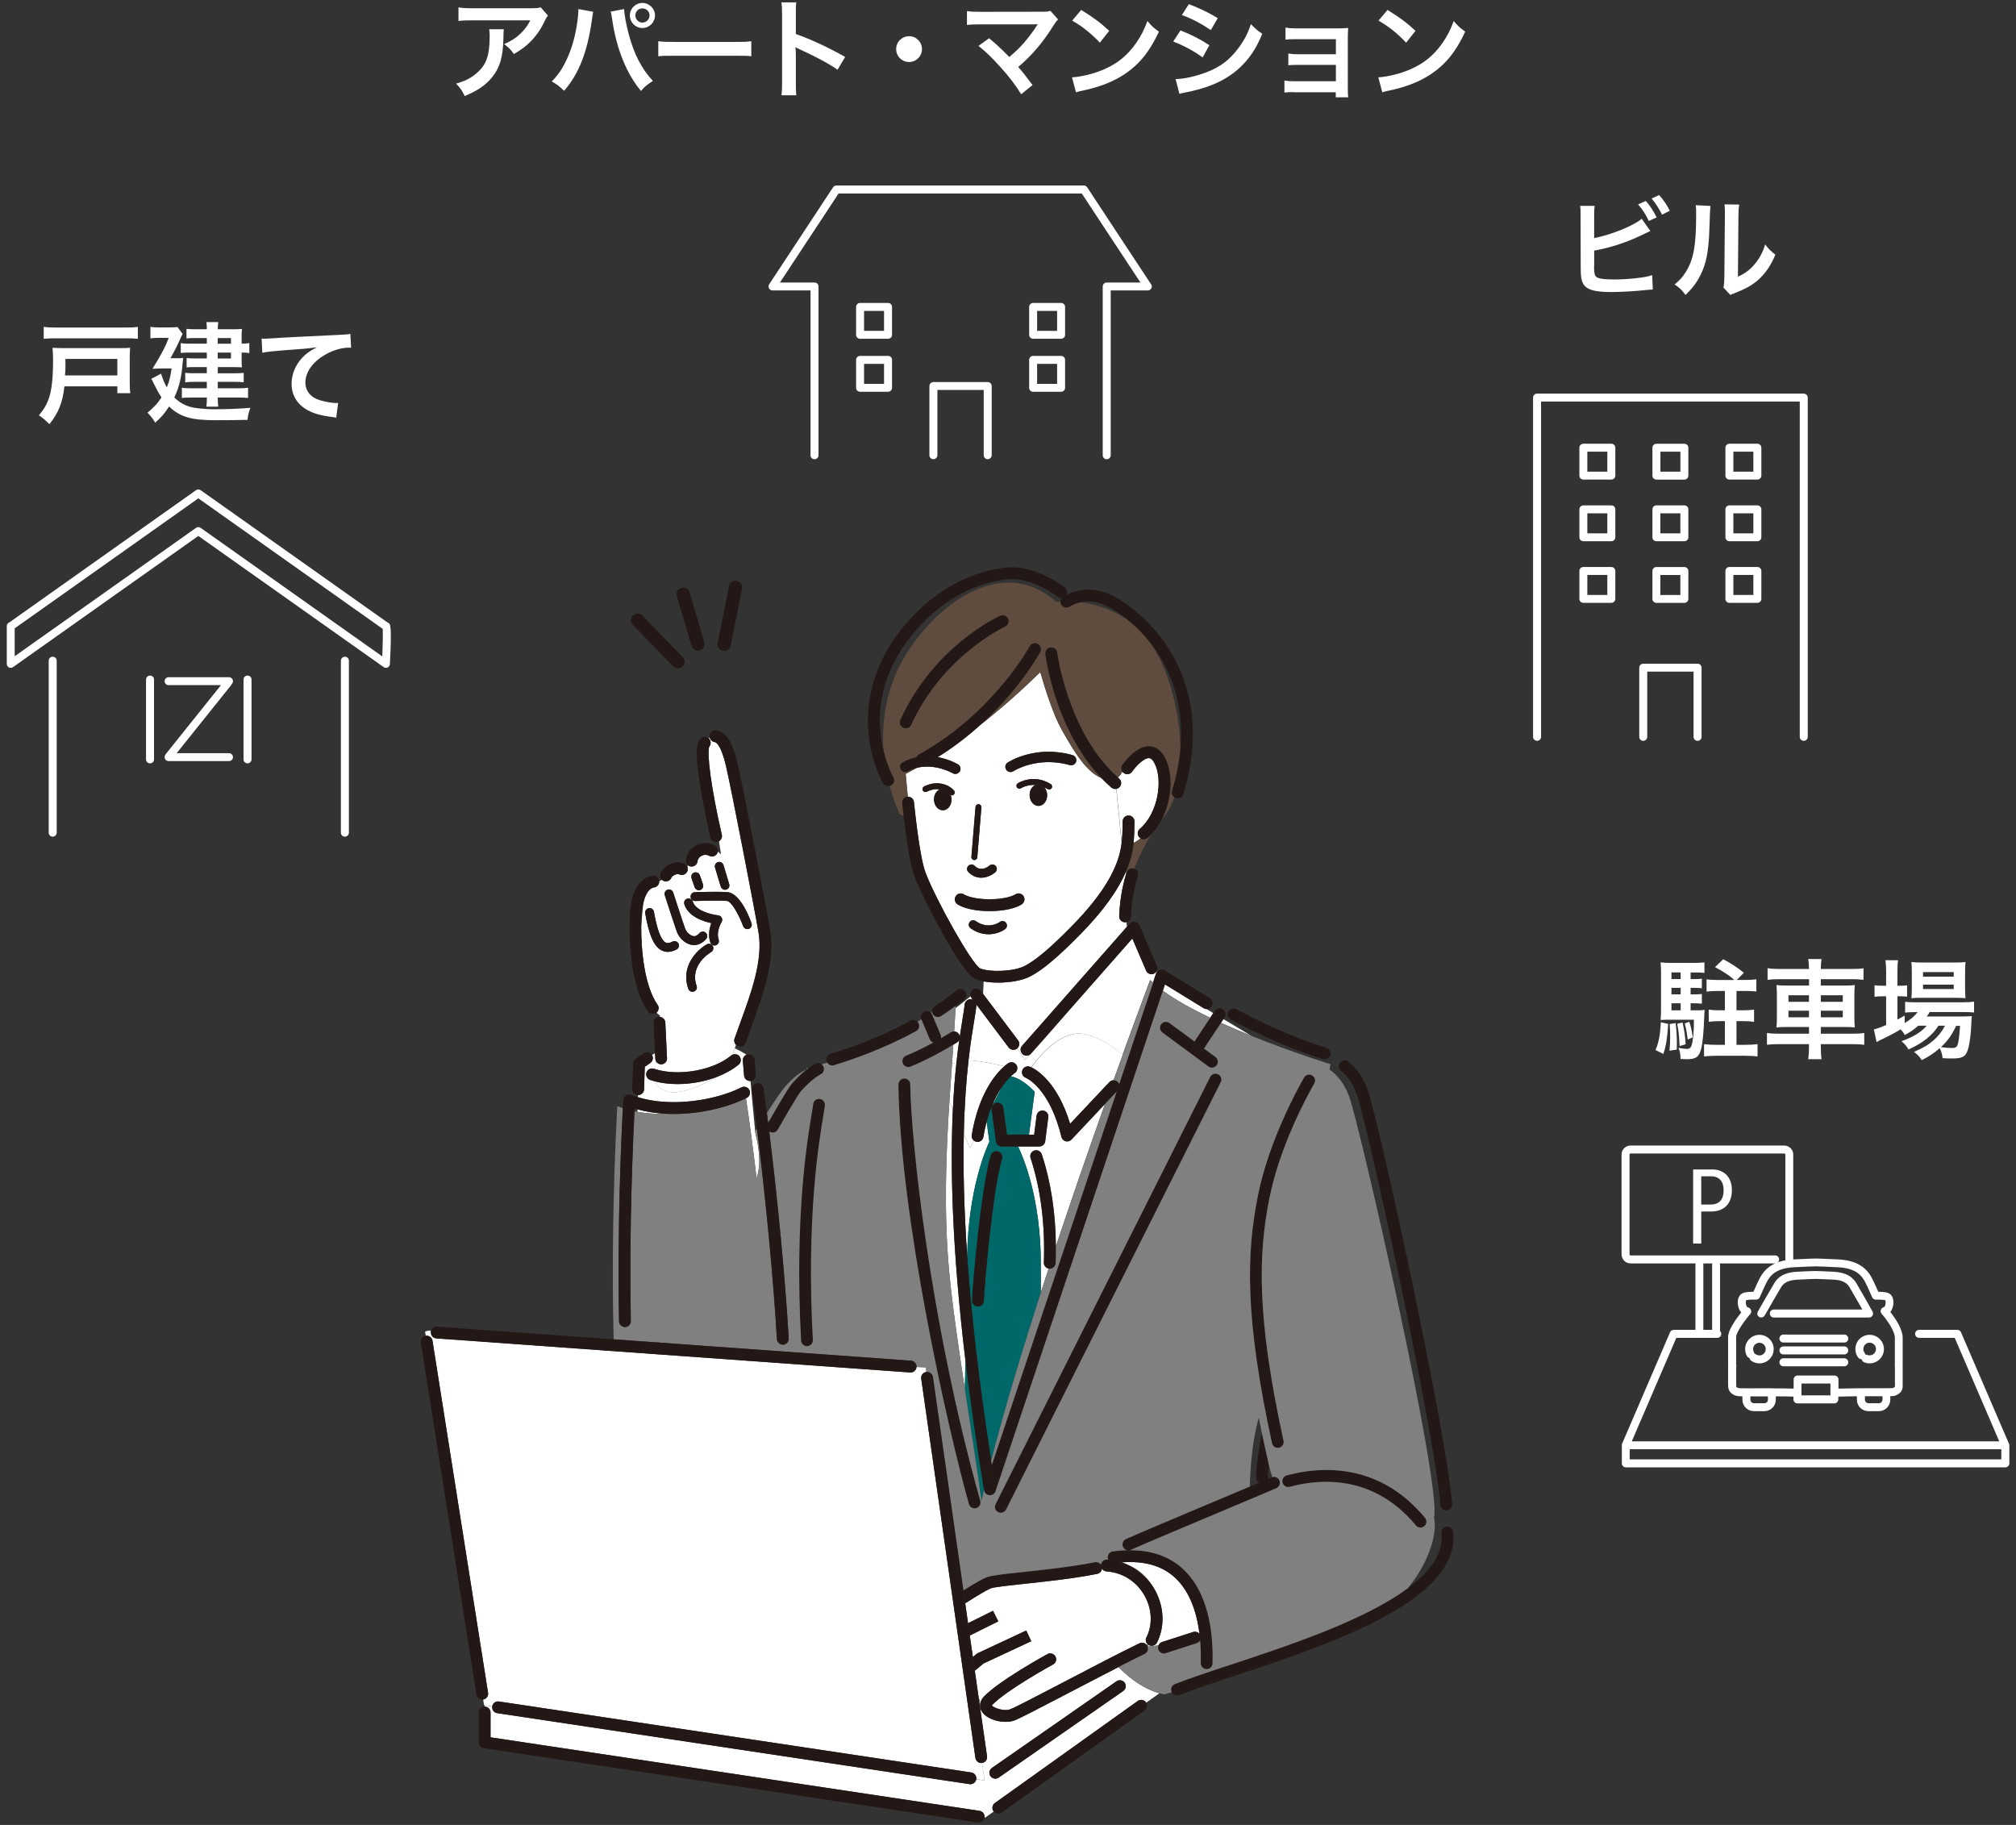 <svg viewBox="0 0 464 420" xmlns="http://www.w3.org/2000/svg" xmlns:xlink="http://www.w3.org/1999/xlink"><rect x="0" y="0" width="464" height="420" fill="#333333" stroke="none"/><clipPath id="a"><path d="m0 0h464v420h-464z"/></clipPath><g clip-path="url(#a)"><path d="m14.83 88.9c-.38 3.62-1.35 6.12-3.45 8.72-.22-.22-.4-.37-.5-.47-.8-.77-.85-.8-1.92-1.57 1.1-1.32 1.67-2.25 2.15-3.52.75-1.95 1.1-4.75 1.1-9 0-1.35-.03-2.15-.12-3.02.8.05 1.45.08 2.62.08h12.95c1.05 0 1.6-.02 2.3-.08-.07.65-.1 1.2-.1 2.32v5.6c0 1.25.03 1.85.12 2.52h-2.97v-1.57h-12.18zm16.9-10.92c-.8-.1-1.55-.12-2.9-.12h-15.87c-1.28 0-2.02.02-2.9.12v-2.75c.9.12 1.6.15 2.9.15h15.87c1.32 0 2.02-.03 2.9-.15zm-4.72 8.42v-3.8h-11.95v1.82c0 .38 0 .73-.03 1.05-.03.33-.03.52-.05.58 0 .17 0 .2-.03.35h12.05z" fill="#fff"/><path d="m40.36 82.45c1.12 0 1.32 0 1.8-.08-.05.45-.07.65-.12 1.1-.27 3.47-.8 5.6-1.92 8 .87.85 1.7 1.42 2.67 1.82 1.12.48 2.22.67 4.42.82.65.05 1.53.08 1.9.08 3.05 0 6.15-.12 8.52-.33-.42 1.12-.5 1.45-.67 2.77-2.35.05-4.75.08-7.47.08-5.5 0-8.07-.77-10.57-3.15-1.1 1.65-1.77 2.45-3.2 3.72-.52-.9-.95-1.45-1.77-2.3 1.55-1.32 2.3-2.12 3.22-3.52-.45-.65-.78-1.22-1.2-2.07-.05-.1-.27-.5-.58-1.12-.12-.22-.3-.62-.55-1.1l2.22-1.17c.53 1.55.78 2.17 1.33 3.15.57-1.42.82-2.37 1.1-4.35h-2.38c-.7 0-1.42.02-2.02.08q1.55-2.52 2.15-3.67c.92-1.75 1.12-2.22 1.58-3.45h-2.5c-.67 0-1.1.03-1.7.12v-2.65c.58.1 1.05.12 1.77.12h2.65c.95 0 1.38-.02 1.8-.1l1.2 1.62c-.2.27-.22.32-.62 1.27-.5 1.17-1.62 3.35-2.2 4.3h1.15zm7.25-4.65h-2.92c-.67 0-1.25.02-1.77.1v-2.22c.62.07 1.05.1 1.92.1h2.77c0-.8-.03-1.07-.12-1.65h2.75c-.08.48-.12.8-.12 1.65h3.67c.78 0 1.35-.03 1.9-.08-.05.48-.08.95-.08 1.57v1.82c.8 0 1.22-.02 1.77-.15v2.32c-.55-.1-.97-.12-1.77-.12v1.9c0 .57.02 1.12.08 1.5-.65-.02-1.1-.05-1.75-.05h-3.82v1.42h3.87c.88 0 1.4-.02 2.1-.1v2.17c-.6-.07-1.22-.1-2.12-.1h-3.85v1.48h4.75c1.05 0 1.6-.03 2.22-.12v2.35c-.6-.07-1.3-.1-2.22-.1h-4.75c0 1.12.03 1.5.12 2.1h-2.75c.1-.65.12-1.12.12-2.1h-3.6c-1.05 0-1.52.02-2.15.1v-2.35c.58.1 1.25.12 2.17.12h3.57v-1.48h-2.97c-.75 0-1.37.03-2 .12v-2.2c.65.08 1.17.1 2 .1h2.97v-1.42h-3.05c-.67 0-1.05.02-1.6.08v-2.17c.53.08.9.1 1.75.1h2.9v-1.35h-3.85c-1.07 0-1.52.02-2.15.1v-2.27c.62.1.97.12 2.25.12h3.75v-1.3zm5.55 1.3v-1.3h-3.05v1.3zm-3.05 3.4h3.05v-1.35h-3.05z" fill="#fff"/><path d="m60.23 77.93c.55.02.82.02.95.02q.45 0 4.12-.25c1.4-.08 5.55-.3 12.47-.62 2.05-.1 2.42-.12 2.87-.25l.17 3.2q-.27-.02-.52-.02c-1.5 0-3.35.5-4.95 1.35-3.17 1.65-5.05 4.15-5.05 6.67 0 1.95 1.22 3.45 3.32 4.07 1.22.38 2.82.65 3.72.65.02 0 .25 0 .5-.02l-.45 3.4c-.3-.07-.42-.1-.85-.15-2.75-.35-4.32-.8-5.85-1.65-2.3-1.3-3.57-3.42-3.57-6.02 0-2.12.85-4.22 2.37-5.9.95-1.02 1.85-1.67 3.47-2.5-2.02.3-3 .38-8.42.77-1.67.12-3.17.3-4.15.5l-.17-3.25z" fill="#fff"/><path d="m115.97 6.73c-.08.48-.08.5-.1 2.02-.1 4.27-.77 6.67-2.47 8.85-1.5 1.92-3.32 3.2-6.45 4.5-.65-1.35-.97-1.8-1.97-2.85 2.03-.6 3.15-1.15 4.37-2.12 2.55-2.02 3.35-4.17 3.35-8.9 0-.75-.03-.98-.12-1.5h3.4zm10.15-3.15c-.35.42-.35.45-1 1.75-.88 1.85-2.32 3.72-3.85 5.02-1 .87-1.83 1.42-3 2.07-.75-1.05-1.12-1.42-2.25-2.27 1.67-.75 2.62-1.32 3.65-2.3 1.02-.95 1.8-1.97 2.37-3.17h-13.12c-1.75 0-2.37.02-3.4.15v-3.13c.95.15 1.72.2 3.45.2h13.05c1.5 0 1.72-.02 2.42-.22l1.67 1.9z" fill="#fff"/><path d="m136.55 2.7c-.08.27-.1.3-.12.5l-.05.42-.12.73-.08.6c-1.05 7.17-3 12.1-6.35 15.95-1.17-1.12-1.65-1.5-2.85-2.15 1.5-1.5 2.52-3.02 3.57-5.32 1.07-2.32 1.95-5.42 2.35-8.57.15-1.02.22-1.87.22-2.42v-.35l3.42.62zm7.1-.62c.02 1.15.47 3.6 1.05 5.75 1.22 4.62 2.97 8 5.57 10.8-1.27.8-1.8 1.22-2.75 2.3-3.32-3.97-5.65-9.72-6.62-16.45-.15-1.02-.23-1.42-.35-1.8l3.1-.6zm7.1 1.47c0 1.6-1.3 2.9-2.9 2.9s-2.88-1.3-2.88-2.9 1.3-2.87 2.88-2.87 2.9 1.3 2.9 2.87zm-4.52 0c0 .9.72 1.65 1.62 1.65s1.65-.75 1.65-1.65-.72-1.62-1.65-1.62-1.62.73-1.62 1.62z" fill="#fff"/><path d="m151.5 9.48c1.1.15 1.58.17 4.05.17h13.32c2.47 0 2.95-.02 4.05-.17v3.47c-1-.12-1.27-.12-4.07-.12h-13.27c-2.8 0-3.07 0-4.07.12v-3.47z" fill="#fff"/><path d="m179.85 21.92c.12-.8.15-1.47.15-2.8v-16.02c0-1.22-.05-1.87-.15-2.55h3.42c-.1.75-.1 1.07-.1 2.62v4.66c3.42 1.2 7.35 3.02 11.35 5.27l-1.75 2.95c-2.07-1.42-4.67-2.85-8.85-4.77-.58-.28-.65-.3-.85-.43.08.7.1 1 .1 1.7v6.6c0 1.3.03 1.95.1 2.77z" fill="#fff"/><path d="m212.2 11.3c0 1.65-1.33 2.97-2.97 2.97s-2.97-1.32-2.97-2.97 1.33-2.97 2.97-2.97 2.97 1.32 2.97 2.97z" fill="#fff"/><path d="m227.65 8.8c1.33 1.1 2.08 1.77 3.1 2.77q1.38 1.4 1.55 1.55c1.3-1.1 2.35-2.1 3.27-3.15 1.07-1.2 2.45-3.07 3.05-4.07q.08-.12.15-.22t.05-.12c-.25.02-.62.05-1.15.05h-11.92c-2.02.02-2.27.02-3.2.12v-3.18c.97.15 1.55.17 3.25.17l13.9-.02c1.07 0 1.45-.02 2.07-.2l1.75 1.97c-.38.4-.52.57-1.1 1.47-2.37 3.82-5 6.9-8.07 9.47 1.05 1.2 2 2.4 3.3 4.17l-2.62 2.1c-1.4-2.25-2.72-3.97-4.82-6.3-1.92-2.12-3.17-3.35-5-4.82l2.45-1.77z" fill="#fff"/><path d="m246.72 17.8c2.15-.12 5.12-.85 7.4-1.85 3.12-1.35 5.45-3.27 7.42-6.12 1.1-1.6 1.8-2.97 2.55-5 .97 1.17 1.38 1.55 2.65 2.45-2.12 4.57-4.5 7.52-7.92 9.8-2.55 1.7-5.65 2.92-9.52 3.75-1 .2-1.07.23-1.65.42l-.92-3.45zm2.12-15.52c2.97 1.85 4.52 3 6.45 4.82l-2.15 2.72c-2-2.12-4.05-3.77-6.37-5.07l2.08-2.47z" fill="#fff"/><path d="m271.7 7c2.57 1.02 4.5 2 6.65 3.4l-1.55 2.82c-2-1.47-4.22-2.67-6.77-3.67zm-1.12 11.2c1.9-.02 4.62-.62 7.22-1.62 3.1-1.2 5.22-2.82 7.22-5.5 1.35-1.8 2.12-3.3 2.9-5.52 1.02 1.07 1.4 1.4 2.6 2.22-1.15 2.77-2.2 4.5-3.75 6.32-3.17 3.65-7.42 5.87-13.57 7.1-.9.17-1.25.25-1.75.4zm3.05-17.25c2.57 1 4.55 1.95 6.65 3.22l-1.6 2.75c-2.27-1.52-4.5-2.7-6.67-3.45z" fill="#fff"/><path d="m297.87 21.2c-1.25 0-1.62.02-2.25.1v-2.77c.67.12 1.28.17 2.25.17h9.6v-3.77h-8.7c-1.25 0-1.62.02-2.25.1v-2.72c.67.12 1.25.18 2.25.18h8.7v-3.47h-9.35c-1.22 0-1.6.02-2.25.1v-2.77c.7.12 1.25.18 2.25.18h9.85c.9 0 1.6-.02 2.32-.1-.05.9-.08 1.52-.08 2.62v11.45c0 .95.03 1.32.1 1.9h-2.87v-1.17h-9.57z" fill="#fff"/><path d="m317.22 17.8c2.15-.12 5.12-.85 7.4-1.85 3.12-1.35 5.45-3.27 7.42-6.12 1.1-1.6 1.8-2.97 2.55-5 .97 1.17 1.38 1.55 2.65 2.45-2.12 4.57-4.5 7.52-7.92 9.8-2.55 1.7-5.65 2.92-9.52 3.75-1 .2-1.07.23-1.65.42l-.92-3.45zm2.12-15.52c2.97 1.85 4.52 3 6.45 4.82l-2.15 2.72c-2-2.12-4.05-3.77-6.37-5.07l2.08-2.47z" fill="#fff"/><path d="m383.95 235.64c-.18 3.1-.5 5.2-1.12 6.92l-1.8-.9c.75-1.77 1.08-3.47 1.22-6.4zm5.17-3.12h1.25c1.02 0 1.47-.02 1.97-.1-.05.38-.05.62-.1 1.7-.12 3.42-.35 5.87-.7 7.25-.47 1.87-1.2 2.4-3.3 2.4-.4 0-.75-.02-1.45-.05 0-1.02-.08-1.52-.47-2.57.8.15 1.45.25 1.87.25.83 0 1.1-.32 1.33-1.6.25-1.27.35-2.82.35-5.12h-5.85c-.67 0-1.15.02-1.82.07.08-.77.1-1.62.1-2.52v-8.27c0-1.05-.02-1.62-.1-2.47.9.1 1.5.12 2.52.12h5c1.17 0 1.87-.05 2.57-.12v2.42c-.58-.07-1.15-.1-1.88-.1h-1.3v1.52h.92c.73 0 1.15-.02 1.67-.1v2.22c-.55-.08-1-.1-1.67-.1h-.92v1.5h.92c.83 0 1.17-.02 1.67-.1v2.25c-.55-.07-1-.1-1.67-.1h-.92v1.62zm-3.45 2.95c.18 1.57.28 3.17.28 4.62 0 .32 0 .82-.03 1.47l-1.67.25c.12-1.42.15-2.07.15-3.4 0-1.1-.02-1.57-.1-2.75l1.37-.2zm1.15-11.67h-2.12v1.52h2.12zm0 3.55h-2.12v1.5h2.12zm-2.12 3.55v1.62h2.12v-1.62zm2.55 4.42c.38 1.62.6 3.07.72 5.02l-1.4.4c-.1-2.35-.23-3.52-.55-5.12l1.22-.3zm1.55-.17c.42 1.27.62 2.15.8 3.6l-1.17.48c-.15-1.4-.33-2.45-.67-3.7l1.05-.37zm10.37-9.62c-1.17-1.05-2.52-1.95-4.45-2.95l1.9-1.82c1.75.92 3.25 1.9 4.75 3.12l-1.65 1.65h2c1.07 0 1.77-.05 2.52-.15v2.8c-.78-.07-1.53-.12-2.5-.12h-2.07v4.45h1.57c1 0 1.75-.05 2.47-.15v2.8c-.75-.1-1.55-.15-2.47-.15h-1.57v5.45h2.05c.97 0 2-.05 2.8-.15v2.82c-.82-.1-1.75-.15-2.8-.15h-6.72c-1.1 0-2 .05-2.8.15v-2.82c.78.1 1.83.15 2.8.15h2v-5.45h-1.25c-.92 0-1.75.05-2.47.15v-2.8c.7.1 1.47.15 2.45.15h1.27v-4.45h-1.7c-1.02 0-1.77.05-2.52.15v-2.82c.85.1 1.62.15 2.52.15h3.87z" fill="#fff"/><path d="m416.35 222.86c0-.82-.05-1.4-.17-2.15h3.07c-.12.75-.17 1.32-.17 2.15v.15h6.92c1.4 0 2.2-.05 2.9-.18v2.67c-.82-.1-1.7-.15-2.82-.15h-7v1.47h5.05c1.5 0 2.07-.02 2.77-.12-.08.82-.1 1.23-.1 2.55v4.67c0 1.32.03 1.72.1 2.55-.75-.1-1.33-.12-2.8-.12h-5.02v1.55h7.12c1.4 0 2.17-.05 2.87-.17v2.72c-.8-.1-1.6-.15-2.92-.15h-7.07v.65c0 1.27.05 2 .17 2.82h-3.07c.12-.9.17-1.55.17-2.82v-.65h-6.75c-1.3 0-2.17.05-2.92.15v-2.72c.73.12 1.53.17 2.88.17h6.8v-1.55h-4.67c-1.45 0-2.1.02-2.82.12.08-.83.1-1.32.1-2.55v-4.65c0-1.23-.03-1.75-.1-2.57.7.1 1.27.12 2.75.12h4.75v-1.47h-6.72c-1.1 0-2 .05-2.83.15v-2.67c.75.12 1.65.18 2.9.18h6.65v-.15zm-4.72 6.2v1.5h4.72v-1.5zm0 3.55v1.52h4.72v-1.52zm12.5-2.05v-1.5h-5.05v1.5zm0 3.57v-1.52h-5.05v1.52z" fill="#fff"/><path d="m441.47 236.09c-1.05.92-1.6 1.3-3.07 2.12-.3-.55-.42-.73-.95-1.32-1.42.87-2.65 1.52-4.97 2.62-.02.02-.15.1-.32.2-.05.02-.15.05-.25.12l-.62-2.92c.67-.15 1.57-.48 2.82-1v-6.62h-.72c-.72 0-1.3.02-1.95.12v-2.67c.57.1 1.15.12 1.97.12h.7v-3.1c0-1.27-.05-2.02-.15-2.77h2.9c-.12.8-.15 1.47-.15 2.8v3.07h.45c.82 0 1.32-.02 1.77-.1v2.62c-.6-.07-1.08-.1-1.75-.1h-.47v5.37c.67-.35.88-.48 1.67-.92v1.72c1.37-.82 2.25-1.57 2.97-2.52h-.55c-1.05 0-1.72.05-2.32.12v-2.5c.58.1 1.22.12 2.35.12h10.92c1.2 0 1.97-.05 2.6-.15v2.5c-.7-.08-1.5-.1-2.57-.1h-7.65c-.22.4-.35.57-.67 1.02h7.95c1.22 0 1.7-.03 2.42-.08-.05.4-.08.73-.1 1.47-.12 3.15-.5 5.67-1.02 6.8-.5 1.15-1.3 1.47-3.5 1.47-.67 0-1.12-.02-2.1-.07-.1-.92-.3-1.57-.67-2.3-1.35 1.17-2.4 1.88-4.12 2.75-.55-.82-.95-1.25-1.8-1.9 2.2-.95 3.25-1.57 4.55-2.7 1.02-.88 1.82-1.9 2.6-3.32h-1.5c-1.52 2.32-3.67 4.02-6.92 5.47-.42-.77-.8-1.2-1.6-1.9 2.85-1.05 4.5-2.07 5.8-3.57h-1.95zm.75-6.45c-.97 0-1.8.02-2.3.1.08-.7.1-1.42.1-2.42v-3.65c0-1.07-.03-1.5-.1-2.27.78.1 1.35.12 2.52.12h7.27c1.25 0 1.95-.02 2.67-.12-.08.7-.1 1.2-.1 2.47v3.45c0 1.1.03 1.82.1 2.4-.53-.05-1.28-.08-2.27-.08h-7.9zm.38-4.87h7.07v-1.05h-7.07zm0 2.85h7.07v-1.02h-7.07zm7.62 8.47c-.97 2.12-1.95 3.47-3.5 4.9 1.02.15 1.85.2 2.57.2.92 0 1.2-.25 1.42-1.32.17-.88.3-1.97.42-3.77h-.92z" fill="#fff"/><path d="m366.92 54.79c3.77-.7 9.3-2.92 10.92-4.45l2 2.82c-.17.08-.92.42-2.25 1.07-3.4 1.62-6.9 2.75-10.67 3.45v3.3c-.03.12-.03.25-.03.32 0 1.45.1 2.02.45 2.37.42.45 1.85.65 4.27.65 1.67 0 3.97-.15 5.8-.4 1.2-.15 1.75-.27 2.85-.6l.15 3.32c-.52 0-.65.02-3.3.27-1.47.15-4.62.3-6.15.3-3.15 0-4.87-.33-5.85-1.08-.7-.52-1.08-1.32-1.22-2.55-.05-.42-.08-.85-.08-2.3l-.03-11.6c0-1.27 0-1.67-.1-2.3h3.35c-.1.6-.12 1.05-.12 2.32v5.05zm11.87-8.55c1 1.12 1.67 2.15 2.5 3.8l-1.8.82c-.77-1.6-1.42-2.6-2.47-3.82l1.78-.8zm3.75 3.17c-.67-1.37-1.45-2.57-2.4-3.72l1.72-.8c1.1 1.25 1.77 2.22 2.45 3.62z" fill="#fff"/><path d="m393.67 47.39q-.1.7-.25 5.6c-.17 4.87-.72 7.7-2.02 10.27-.85 1.72-1.8 3-3.45 4.62-.97-1.25-1.35-1.62-2.52-2.42 1.22-1 1.82-1.67 2.57-2.87 1.8-2.87 2.38-6.1 2.38-13.1 0-1.37 0-1.6-.1-2.27l3.4.18zm6.62-.3c-.12.73-.15 1.15-.17 2.37l-.12 14.22c1.75-.82 2.75-1.57 3.82-2.85 1.15-1.35 1.88-2.72 2.45-4.57.88 1.12 1.2 1.45 2.35 2.35-1.02 2.47-2.32 4.35-3.97 5.82-1.42 1.22-2.72 1.97-5.32 3-.55.2-.75.3-1.07.45l-1.6-1.7c.17-.73.2-1.27.22-2.65l.12-14.1v-.75c0-.62-.03-1.17-.1-1.65l3.4.05z" fill="#fff"/><path d="m154.94 153.36c.44.46 1.1.58 1.66.36.18-.07.36-.18.51-.33.61-.59.62-1.56.03-2.17l-9.31-9.58c-.59-.61-1.56-.62-2.17-.03s-.62 1.56-.03 2.17z" fill="#231815"/><path d="m161.06 149.69s.09-.03.13-.04c.73-.29 1.13-1.09.91-1.86l-3.38-11.44c-.24-.81-1.09-1.27-1.9-1.04-.81.24-1.28 1.09-1.04 1.9l3.38 11.44c.24.81 1.09 1.27 1.9 1.04z" fill="#231815"/><path d="m166.37 149.8c.3.06.59.03.86-.08.47-.18.84-.6.94-1.13l2.62-13.1c.17-.83-.37-1.64-1.2-1.8-.83-.17-1.64.37-1.8 1.2l-2.62 13.1c-.17.83.37 1.64 1.2 1.8z" fill="#231815"/><path d="m264.6 147.74c4.35 6.01 6.91 15.86 7.08 24.6.96-10.98-2.7-19.1-7.08-24.6z" fill="none"/><path d="m289.12 340.02c0-2.93.83-7.61 1.33-10.18-.25-1.21-.5-2.41-.73-3.57-.07.26-.13.53-.2.78-1.15 4.42-1.7 9.59-1.85 15.08.8-.34 1.52-.64 2.18-.92-.43-.23-.73-.68-.73-1.2z" fill="none"/><path d="m147.59 213.34c.12-1.9.29-3.54.42-4.73.15-1.41.57-2.51 1.11-3.38-.7.97-1.28 2.65-1.44 5.12-.06.84-.09 1.86-.09 2.99z" fill="none"/><path d="m243.4 137.32c-.06-.05-5.94-4.59-11.56-4-4.56.47-13.4 2.68-21.41 12.17-9.03 10.69-8.61 21.14-7.06 27.42-.59-7.47.67-16.85 7.51-25.75 8.85-11.52 22.02-17.91 32.21-8.62 0 0 .37-.05 1-.09 0-.31.11-.6.31-.85-.34.04-.69-.05-.99-.28z" fill="none"/><path d="m146.07 255.12c-.01.21-.02.43-.03.64.22.05.45.09.68.13 0-.2.01-.39.02-.59-.22-.06-.45-.11-.66-.18z" fill="none"/><path d="m248.69 138.61c3.48.44 8.06 1.72 12.16 5.13-2.78-2.52-5.41-4.05-6.97-4.66-2.06-.8-3.85-.75-5.19-.47z" fill="none"/><path d="m291.77 340.4c.36-.16.67-.29.9-.39.06-.02.11-.04.17-.05-.27-.8-.52-1.62-.72-2.5-.03-.13-.06-.26-.09-.39-.12 1.08-.2 2.1-.2 2.95 0 .13-.03.26-.06.38z" fill="none"/><path d="m234.1 241.3 1.82 2.63c1.78-1.78 5.87-6.45 10.27-11.56l-8.91 10.12c-.27.3-.64.46-1.02.46-.32 0-.64-.11-.9-.34-.56-.5-.62-1.35-.12-1.92l24.13-27.4c-.04-.36-.07-.72-.1-1.08-.11.03-.22.05-.33.05-.02 0-.03 0-.05 0-.75-.03-1.33-.66-1.31-1.4.17-4.73 1.2-8.43 1.58-9.66.02-.29.04-.56.06-.81-1.9 4.51-5.36 9.31-10.47 14.52-5.26 5.36-8.74 8.29-11.64 9.8-1.88.98-4.76 1.43-7.41 1.43-1.18 0-2.31-.09-3.3-.27l-.13 2.87 8.05 10.69c.44.58.33 1.41-.23 1.86z" fill="#fff"/><path d="m220.7 238c.11.16.17.34.2.53.23-1.57.45-2.92.64-4.06.23-1.41.42-2.53.47-3.25.06-.75.71-1.31 1.46-1.25.14.01.27.05.4.1l-.28-.38c-.09-.12-.15-.25-.2-.39l-3.47 2.74c-.08 1.71-.19 3.49-.31 5.34.42.02.83.23 1.08.62z" fill="#fff"/><path d="m220.79 239.31c-.1.22-.27.42-.49.57-.05.03-.36.23-.88.55-.1 1.43-.2 2.9-.31 4.4.33-.11.67-.22 1.03-.31.21-1.95.43-3.67.65-5.2z" fill="#fff"/><path d="m287.97 238.36-6.38-3.81-.56.85c2.3 1.04 4.65 2.04 6.94 2.96z" fill="#fff"/><path d="m219.3 255.41-.81-1.79c-.77 12.08-1.29 25.53-.04 39.03.7 7.53 2.08 17.02 3.61 27.07.05-2.23.1-4.39.15-6.48-3.18-26.54-3.51-45.05-2.91-57.82z" fill="#fff"/><path d="m227.09 258.13c-.29 1.09-.55 2.26-.76 3.54-.11.66-.69 1.13-1.34 1.13-.07 0-.15 0-.22-.02-.24-.04-.45-.15-.63-.29l-.88 1.69-1.43-3.18c-.16 7.54 0 16.76.78 28.01.24-15.17 4.3-24.54 5.1-26.24l-.62-4.65z" fill="#fff"/><path d="m265.57 224.1c-.69.29-1.49-.02-1.78-.71l-3.17-7.4-14.43 16.38c-4.39 5.11-8.49 9.79-10.27 11.56l-1.82-2.63s-.02.02-.04.04c-.24.18-.53.27-.82.27-.41 0-.82-.19-1.09-.54l-7.44-9.89c0 .08.01.16 0 .24-.07.84-.25 1.95-.5 3.48-.37 2.22-.86 5.21-1.31 9.18.33 0 .66 0 .98.02 2.6.23 5.49.86 7.25 1.3.53-.46.89-.69.94-.72.64-.39 1.47-.19 1.87.44.39.64.2 1.47-.44 1.86-.02.02-.36.24-.87.73 2.78.49 5.5 3.57 5.5 3.57l-1.31 9.86h1.19l.56-4.37c.09-.74.77-1.27 1.52-1.17.74.1 1.27.77 1.17 1.52l-.71 5.56c-.09.68-.66 1.18-1.35 1.18h-4.89c1.2 2.48 5.24 11.94 5.24 27.01 0 1.71 0 3.96-.01 6.63.6-1.85 1.2-3.7 1.8-5.54-.65-.12-1.13-.7-1.1-1.38.32-8.71-.73-17.03-3.06-24.07-.23-.71.15-1.48.86-1.71.71-.24 1.48.15 1.71.86 2.11 6.41 3.2 13.54 3.25 21.24 3.92-11.79 7.87-23.16 11.32-32.84l-7.73 8.21c-.26.28-.62.43-.99.43-.12 0-.23-.01-.35-.05-.48-.13-.85-.51-.97-.99-2.76-11.36-8.13-13.58-8.18-13.6-.71-.25-1.07-1.03-.82-1.74.25-.7 1.03-1.07 1.74-.82.03.01.14.05.31.14 1.91-2.66 7.12-8.98 12.61-7.56 3.46.89 6.39 2.86 8.45 4.6 3.8-10.47 6.32-17.14 6.32-17.14.2.21.42.42.65.62l.69-2.08c.04-.13.11-.25.2-.36l-.09-.18c-.14.23-.35.43-.62.54z" fill="#fff"/><path d="m268.13 226.57-.48 1.44c2.9 2.13 6.74 4.25 10.89 6.23l.72-1.08-1.54-.92c-.23 0-.46-.07-.66-.19l-8.92-5.47z" fill="#fff"/><path d="m222.07 319.71c1.28 8.45 2.67 17.28 3.82 25.68.19-.83.38-1.68.58-2.54-1.79-10.84-3.19-20.69-4.26-29.63-.05 2.09-.1 4.25-.15 6.48z" fill="#006868"/><path d="m234.32 263.85h-3.76c-.68 0-1.25-.5-1.34-1.17v-.03s-1-7.32-1-7.32c-.1-.74.42-1.43 1.16-1.53s1.43.42 1.53 1.16l.84 6.17h5.08l1.31-9.86s-2.72-3.08-5.5-3.57c-.58.55-1.39 1.44-2.26 2.76l-2.07 3.99c-.44 1.08-.86 2.3-1.23 3.68l.62 4.65c-.8 1.7-4.86 11.07-5.1 26.24.89 12.87 2.59 28.4 5.53 47.09 3.02-11.71 7.09-25.19 11.42-38.63 0-2.67.01-4.92.01-6.63 0-15.07-4.04-24.53-5.24-27.01zm-3.69 2.85c-2.1 6.81-4.13 29.6-4.18 32.64-.01.74-.62 1.33-1.36 1.33h-.02c-.75-.01-1.35-.63-1.33-1.38.05-3.2 2.08-26.22 4.3-33.4.22-.72.98-1.12 1.7-.9s1.12.98.9 1.7z" fill="#006868"/><path d="m246.3 258.64 9.05-9.61c.26-.27.6-.42.95-.43.75-2.08 1.46-4.06 2.14-5.92-2.06-1.74-4.99-3.71-8.45-4.6-5.49-1.42-10.7 4.9-12.61 7.56 1.27.6 6.02 3.43 8.93 13.01z" fill="#fff"/><path d="m220.14 244.51c-.36.09-.7.2-1.03.31-.2 2.84-.41 5.77-.61 8.8l.81 1.79c.2-4.24.5-7.84.83-10.9z" fill="#fff"/><path d="m223.26 264.19.88-1.69c-.37-.3-.57-.77-.49-1.27 1.62-9.71 5.65-14.22 7.49-15.83-1.76-.43-4.65-1.07-7.25-1.3-.33-.03-.65-.03-.98-.02-.49 4.37-.93 9.92-1.08 16.93z" fill="#fff"/><path d="m228.32 254.45 2.07-3.99c-.69 1.04-1.41 2.36-2.07 3.99z" fill="#fff"/><path d="m256.68 181.58c-.32 0-.63-.11-.89-.33-.8-.7-1.56-1.43-2.29-2.18-3.37-1.39-6.05-5.63-9.14-11.12-1.83-3.26-3.61-8.67-4.94-13.27-3.64 3.56-8.38 7.91-13.81 12.17-2.82 2.54-6.08 5.09-9.8 7.41 2.66.48 4.53 1.58 4.67 1.66.56.34.75 1.07.41 1.63-.22.37-.62.58-1.02.58-.21 0-.42-.05-.61-.17-.05-.03-4-2.31-8.25-1.24-.86.48-1.72.94-2.58 1.39.14 1.57.3 3.37.49 5.26.72-.04 1.34.49 1.42 1.21 1.12 10.61 2.08 14.74 2.69 16.33 2.42 6.29 10.58 20.93 12.55 21.98 2.12.89 7.69.77 10.26-.57 2.63-1.37 5.91-4.15 10.95-9.29 6.98-7.11 10.68-13.29 11.33-18.88 0-.07.01-.14.02-.21l-1.22-12.37c-.09.02-.18.03-.27.03zm-24.76-6.08c.26-.17 6.44-4.13 14.94-1.71.63.18 1 .84.82 1.47s-.84 1-1.47.82c-7.46-2.13-12.93 1.37-12.98 1.41-.2.13-.43.19-.65.19-.39 0-.77-.19-.99-.54-.36-.55-.21-1.28.34-1.64zm-2.85 25.24c-.67.58-1.89 1.26-3.24 1.26-.97 0-2-.34-2.96-1.3-.4-.4-.4-1.04 0-1.44s1.04-.4 1.44 0c1.52 1.53 3.23.11 3.42-.05.42-.37 1.07-.33 1.44.1.37.42.33 1.07-.1 1.44zm12.96-19.36c-.13.21-.35.32-.58.32-.12 0-.25-.03-.36-.1-.25-.15-.49-.28-.73-.39.37.43.61 1.04.64 1.72.05 1.37-.82 2.51-1.93 2.55s-2.05-1.04-2.1-2.41c-.04-1.11.52-2.05 1.32-2.4-1.88-.13-3.25.7-3.33.75-.32.2-.74.1-.93-.22-.2-.32-.1-.73.21-.93.15-.09 3.66-2.25 7.56.19.32.2.41.62.22.94zm-29.34-.39c3.38-1.65 5.97-.11 6.87.94.24.28.21.71-.07.96-.13.11-.29.16-.44.16-.08 0-.16-.02-.24-.05.11.29.17.6.18.93.05 1.37-.82 2.51-1.93 2.55s-2.05-1.04-2.1-2.41c-.04-1.11.52-2.05 1.33-2.4-.81-.13-1.81-.04-3 .54-.34.16-.74.02-.91-.31-.16-.34-.02-.74.31-.91zm11.83 4.7c.03-.37.37-.65.73-.62.37.03.65.36.62.73l-.95 11.51c-.03.35-.33.62-.68.62-.02 0-.04 0-.06 0-.37-.03-.65-.36-.62-.73l.95-11.51zm6.83 28.12c-.73.56-2.13 1.2-3.83 1.2-1.26 0-2.68-.35-4.12-1.36-.46-.32-.57-.96-.25-1.42s.96-.57 1.42-.25c3 2.1 5.52.23 5.54.21.45-.34 1.09-.26 1.43.19s.26 1.09-.19 1.43zm3.87-5.73c-.22.16-2.34 1.6-7.45 1.6s-7.22-1.43-7.45-1.6c-.61-.44-.74-1.29-.3-1.9s1.29-.74 1.9-.3c0 0 1.67 1.08 5.85 1.08s5.86-1.08 5.87-1.09c.61-.44 1.44-.3 1.89.31.44.61.3 1.46-.31 1.9z" fill="#fff"/><path d="m262.18 192.68c-.49-.57-.42-1.43.15-1.91 4.19-3.58 5.33-11.1 3.47-14.94-.28-.59-.74-1.3-1.32-1.34-1.15-.09-3.02 1.8-3.91 3.11-.42.62-1.27.78-1.89.35-.15-.1-.27-.23-.37-.37-.29.56-.63 1.02-1.03 1.36.1.09.19.18.29.26.57.49.63 1.35.14 1.91-.21.24-.47.38-.76.44l1.22 12.37c.14-1.32.22-2.96.22-4.88 0-.75.61-1.36 1.36-1.36.75 0 1.36.61 1.36 1.36 0 1.93-.07 3.59-.21 4.97.58-.3 1.12-.65 1.63-1.06-.12-.07-.24-.16-.34-.28z" fill="#fff"/><path d="m216.3 181.67c-.8.35-1.36 1.29-1.33 2.4.05 1.37.99 2.45 2.1 2.41s1.98-1.18 1.93-2.55c-.01-.33-.08-.64-.18-.93-.1-.04-.2-.1-.28-.19-.05-.06-.85-.93-2.25-1.14z" fill="#231815"/><path d="m236.99 183.06c.05 1.37.99 2.45 2.1 2.41s1.98-1.18 1.93-2.55c-.02-.68-.27-1.28-.64-1.72-.73-.34-1.43-.5-2.07-.55-.8.35-1.36 1.29-1.32 2.4z" fill="#231815"/><path d="m269.79 181.98c1.03-3.43 1.64-6.64 1.9-9.64-.18-8.73-2.73-18.59-7.08-24.6-1.22-1.54-2.5-2.87-3.75-4-4.1-3.41-8.68-4.69-12.16-5.13-1.53.32-2.47.95-2.48.96-.62.43-1.46.28-1.89-.34-.17-.24-.24-.51-.24-.78-.64.04-1 .09-1 .09-10.19-9.29-23.36-2.9-32.21 8.62-6.84 8.9-8.1 18.28-7.51 25.75.9 3.65 2.19 5.9 2.22 5.95.38.65.17 1.48-.48 1.86-.11.07-.24.11-.36.14 1.1 4.08 2.39 6.61 2.39 6.61.27.09.55.19.85.29-.11-.93-.22-1.9-.32-2.92-.08-.75.46-1.41 1.21-1.49h.07c-.19-1.89-.36-3.69-.49-5.26.87-.45 1.73-.91 2.58-1.39-.7.18-1.41.44-2.11.83-.58.31-1.3.1-1.61-.47-.31-.58-.1-1.3.47-1.61 1.06-.58 2.12-.95 3.16-1.17.12-.26.31-.5.58-.65 17.01-9.39 25.4-24.73 25.48-24.88.35-.66 1.18-.91 1.84-.55.66.35.91 1.18.55 1.84-.25.47-4.7 8.62-13.77 16.81 5.42-4.26 10.17-8.6 13.81-12.17 1.33 4.6 3.11 10.01 4.94 13.27 3.08 5.49 5.77 9.73 9.14 11.12-8.29-8.66-11.44-20.76-12.47-25.98-.28-1.45-.41-2.37-.43-2.54-.09-.74.43-1.42 1.18-1.52.74-.1 1.42.43 1.52 1.18 0 .02.03.19.07.48.47 2.97 3.44 18.92 13.91 28.24.4-.34.74-.81 1.03-1.36-.29-.45-.31-1.04.01-1.51.09-.13.39-.56.85-1.09 1.14-1.34 3.25-3.36 5.51-3.19 1.03.08 2.48.64 3.56 2.87 1.74 3.59 1.5 9.29-.81 13.84.17-.22.34-.43.52-.64.97-1.16 1.73-2.66 2.32-4.39-.44-.33-.65-.91-.48-1.47zm-38.47-37.78c-.14.06-14.32 6.63-21.61 22.61-.23.5-.72.79-1.24.79-.19 0-.38-.04-.56-.12-.68-.31-.98-1.12-.67-1.8 7.73-16.95 22.35-23.68 22.97-23.96.68-.31 1.49 0 1.79.68.31.68 0 1.49-.68 1.79z" fill="#604c3e"/><path d="m263.21 193.15c-.24 0-.48-.07-.69-.2-.5.4-1.05.76-1.63 1.06-.01.14-.03.29-.04.42-.22 1.94-.76 3.92-1.62 5.96-.02.24-.04.51-.06.81.08-.26.13-.41.14-.44.25-.71 1.02-1.08 1.73-.83 1.02-2.54 2.32-5.31 3.96-7.96-.29.3-.59.59-.91.86-.26.22-.57.32-.88.32z" fill="#604c3e"/><g fill="#231815"><path d="m230.91 254.96c-.1-.74-.79-1.26-1.53-1.16s-1.26.78-1.16 1.53l1 7.32v.03c.1.67.67 1.17 1.35 1.17h8.65c.68 0 1.26-.51 1.35-1.18l.71-5.56c.1-.74-.43-1.42-1.17-1.52-.75-.09-1.42.43-1.52 1.17l-.56 4.37h-6.27l-.84-6.17z"/><path d="m241.61 291.98c.73 0 1.33-.58 1.36-1.31.05-1.27.06-2.53.06-3.78-.05-7.7-1.13-14.83-3.25-21.24-.24-.71-1-1.1-1.71-.86-.71.23-1.1 1-.86 1.71 2.32 7.04 3.38 15.36 3.06 24.07-.02.68.45 1.25 1.1 1.38.07.01.13.03.21.03h.05z"/><path d="m229.74 265.01c-.72-.22-1.48.18-1.7.9-2.22 7.18-4.25 30.2-4.3 33.4-.01.75.58 1.37 1.33 1.38h.02c.74 0 1.34-.59 1.36-1.33.05-3.04 2.07-25.83 4.18-32.64.22-.72-.18-1.48-.9-1.7z"/><path d="m257.6 249.48c-.07-.19-.18-.36-.34-.51-.27-.26-.63-.38-.97-.37-.35.01-.69.15-.95.43l-9.05 9.61c-2.91-9.57-7.66-12.4-8.93-13.01-.17-.08-.28-.12-.31-.14-.71-.25-1.48.11-1.74.82-.25.71.11 1.48.82 1.74.05.02 5.42 2.25 8.18 13.6.12.48.49.86.97.99.11.03.23.05.35.05.37 0 .73-.15.99-.43l7.73-8.21 2.68-2.85.58-1.72z"/><path d="m184.38 308.52c.04.72.64 1.28 1.35 1.28h.08c.75-.04 1.32-.68 1.28-1.43-1.56-28.17 1.44-45.9 2.43-51.73.19-1.14.31-1.83.35-2.27.06-.75-.49-1.4-1.24-1.46-.74-.06-1.4.49-1.46 1.24-.03.32-.15 1.08-.32 2.04-1 5.9-4.03 23.86-2.46 52.33z"/><path d="m220.79 239.31c-.22 1.52-.44 3.25-.65 5.2-.33 3.06-.63 6.67-.83 10.9-.6 12.78-.27 31.28 2.91 57.82 1.07 8.94 2.47 18.78 4.26 29.63 0 .05.01.09.02.14 0 .03.01.05.02.07-.05-.23-.05-.48.03-.73l1.75-5.22c-.05-.33-.11-.67-.16-1-2.93-18.7-4.63-34.22-5.53-47.09-.78-11.25-.95-20.48-.78-28.01.15-7.01.59-12.56 1.08-16.93.45-3.96.94-6.96 1.31-9.18.25-1.53.44-2.64.5-3.48 0-.08 0-.16 0-.24l-.84-1.12c-.12-.05-.26-.09-.4-.1-.75-.06-1.4.5-1.46 1.25-.06.73-.24 1.84-.47 3.25-.19 1.14-.41 2.49-.64 4.06.04.27 0 .54-.11.78z"/><path d="m227.83 344.13s-.01 0-.02 0z"/><path d="m228.29 344.05s.05-.02.08-.03c-.03.01-.05.02-.08.03z"/><path d="m227.51 344.09s.06.02.09.02c-.03 0-.06-.02-.09-.02z"/><path d="m228.51 343.94s.05-.03.07-.04c-.02.02-.05.03-.07.04z"/><path d="m226.88 343.73s-.07-.07-.11-.11c.03.04.07.08.11.11z"/><path d="m228.93 343.57s.02-.03.03-.05c0 .01-.02.03-.03.05z"/><path d="m228.08 344.1s-.02 0-.03 0z"/><path d="m229.05 343.37s.02-.05.04-.08c-.01.03-.02.06-.04.08z"/><path d="m226.64 343.41s.05.09.08.13c-.03-.04-.06-.08-.08-.13z"/><path d="m226.55 343.18s.03.09.05.14c-.02-.04-.04-.09-.05-.14z"/><path d="m227.18 343.96c.07.04.14.07.21.09-.07-.03-.14-.06-.21-.09z"/><path d="m228.77 343.75s-.02.02-.03.03c.01 0 .02-.02.03-.03z"/><path d="m226.95 343.8c.06.05.12.09.19.13-.07-.04-.13-.08-.19-.13z"/><path d="m215.88 234.08c.26 0 .51-.07.74-.22 1.15-.76 2.26-1.54 3.33-2.33.66-.49 1.32-.99 1.94-1.5.58-.47.68-1.32.21-1.91-.47-.58-1.32-.68-1.91-.21-1.57 1.26-3.27 2.5-5.06 3.68-.46.3-.67.83-.59 1.33.03.19.09.38.21.55.26.4.69.61 1.14.61z"/><path d="m191.53 245.2c.13 0 .26-.02.39-.06 3.74-1.11 11.17-3.61 18.93-7.84.66-.36.9-1.18.54-1.84-.07-.13-.16-.23-.25-.32-.42-.4-1.05-.51-1.59-.22-7.54 4.11-14.77 6.54-18.41 7.62-.72.21-1.13.97-.91 1.69.03.11.08.22.14.31.25.41.69.66 1.16.66z"/><path d="m206.79 249.59c.39 30.48 11.31 79.07 16.23 96.56.17.6.71.99 1.31.99.12 0 .25-.02.37-.05.72-.2 1.14-.95.94-1.67-11.68-41.51-15.96-83.21-16.12-95.86 0-.75-.62-1.34-1.37-1.34s-1.35.63-1.34 1.37z"/><path d="m220.79 239.31c.11-.24.15-.51.11-.78-.03-.18-.09-.36-.2-.53-.25-.39-.66-.6-1.08-.62-.27-.01-.55.05-.79.21-.02.01-.89.57-2.26 1.36-.09.42-.38.79-.8.96-.17.07-.35.11-.52.11-.15 0-.3-.03-.44-.08-1.8.98-4.02 2.1-6.27 3.01-.69.28-1.03 1.07-.75 1.77.21.53.72.85 1.26.85.17 0 .34-.03.51-.1 4.19-1.7 8.16-4.01 9.87-5.05.52-.31.83-.51.88-.55.22-.14.39-.34.49-.57z"/><path d="m283.3 234.66c8.65 4.68 16.28 7.53 21.16 9.1.14.04.28.07.41.07.57 0 1.11-.37 1.29-.94.23-.71-.16-1.48-.88-1.71-4.77-1.53-12.23-4.32-20.7-8.9-.66-.36-1.48-.11-1.84.55s-.11 1.48.55 1.84z"/><path d="m280.36 247.24c-.67-.34-1.49-.07-1.82.6l-49.4 98.34c-.34.67-.07 1.49.6 1.82.2.1.4.14.61.14.5 0 .98-.27 1.21-.75l49.4-98.34c.34-.67.07-1.49-.6-1.82z"/><path d="m267.24 235.72c-.45.6-.32 1.45.29 1.9l10.59 7.82c.24.18.52.27.81.27.42 0 .83-.19 1.09-.55.45-.6.32-1.45-.29-1.9l-2.63-1.94-.12.18c-.26.39-.69.61-1.13.61-.26 0-.52-.07-.75-.23-.62-.41-.79-1.26-.38-1.88l.2-.29-5.77-4.26c-.6-.45-1.45-.32-1.9.29z"/><path d="m213.99 239.19c.16.37.46.63.81.75.14.05.29.08.44.08.18 0 .35-.03.52-.11.42-.18.71-.55.8-.96.06-.26.04-.54-.07-.81l-1.93-4.59c-.07-.17-.18-.32-.3-.44-.38-.37-.96-.5-1.48-.28-.68.29-1 1.06-.74 1.75v.03l1.93 4.59z"/><path d="m274.91 239.7-.2.29c-.41.62-.24 1.47.38 1.88.23.15.49.23.75.23.44 0 .87-.21 1.13-.61l.12-.18 3.92-5.91.56-.85.27-.4c.41-.62.24-1.47-.38-1.88-.63-.42-1.47-.24-1.88.38l-.34.51-.72 1.08-3.62 5.46z"/><path d="m224.2 197.94s.04 0 .06 0c.35 0 .65-.27.68-.62l.95-11.51c.03-.37-.25-.7-.62-.73-.36-.03-.7.25-.73.62l-.95 11.51c-.03.37.25.7.62.73z"/><path d="m212.18 176.18c-.48 0-.94-.25-1.19-.7-.21-.38-.21-.82-.05-1.2-1.04.22-2.1.59-3.16 1.17-.58.31-.79 1.04-.47 1.61.31.58 1.04.79 1.61.47.7-.38 1.41-.65 2.11-.83 4.25-1.07 8.2 1.22 8.25 1.24.19.11.4.17.61.17.4 0 .8-.21 1.02-.58.34-.56.15-1.29-.41-1.63-.14-.08-2.02-1.18-4.67-1.66-.97.6-1.96 1.19-2.99 1.76-.21.11-.43.17-.66.17z"/><path d="m213.3 182.21c1.19-.58 2.2-.67 3-.54 1.4.22 2.19 1.08 2.25 1.14.08.09.17.15.28.19.08.03.16.05.24.05.16 0 .31-.05.44-.16.28-.24.32-.67.07-.96-.9-1.04-3.49-2.59-6.87-.94-.34.16-.48.57-.31.91.16.34.57.48.91.31z"/><path d="m232.58 177.68c.22 0 .45-.06.65-.19.06-.04 5.52-3.54 12.98-1.41.63.18 1.29-.19 1.47-.82s-.19-1.29-.82-1.47c-8.49-2.42-14.68 1.54-14.94 1.71-.55.36-.7 1.1-.34 1.64.23.35.61.54.99.54z"/><path d="m241.83 180.44c-3.9-2.44-7.42-.28-7.56-.19-.32.2-.41.62-.21.93.2.32.62.41.93.22.08-.05 1.45-.88 3.33-.75.64.05 1.34.21 2.07.55.24.11.48.24.73.39.11.07.24.1.36.1.23 0 .45-.11.58-.32.2-.32.1-.74-.22-.94z"/><path d="m205.59 178.86c-.04-.06-1.32-2.3-2.22-5.95-1.55-6.28-1.97-16.73 7.06-27.42 8.01-9.49 16.86-11.7 21.41-12.17 5.62-.58 11.5 3.96 11.56 4 .29.23.65.32.99.28.08-.1.16-.18.27-.26.04-.03.31-.21.77-.44.31-.57.18-1.3-.35-1.71-.27-.22-6.8-5.27-13.52-4.57-4.96.52-14.58 2.91-23.21 13.12-8.09 9.58-9.06 18.97-8.45 25.17.66 6.73 3.24 11.15 3.34 11.34.25.43.71.67 1.17.67.11 0 .22-.02.33-.04.12-.03.24-.08.36-.14.65-.38.86-1.21.48-1.86z"/><path d="m244.39 137.6c-.2.24-.31.54-.31.85 0 .27.07.54.24.78.43.62 1.27.77 1.89.34.02-.01.95-.64 2.48-.96 1.34-.28 3.13-.33 5.19.47 1.56.61 4.19 2.14 6.97 4.66 1.25 1.13 2.53 2.46 3.75 4 4.38 5.5 8.04 13.62 7.08 24.6-.26 3-.87 6.21-1.9 9.64-.17.56.04 1.14.48 1.47.13.09.27.17.43.22.13.04.26.06.39.06.58 0 1.12-.38 1.3-.97 8.8-29.28-11.58-43.9-17.52-46.21-4.4-1.71-7.94-.41-9.44.35-.46.23-.73.42-.77.44-.11.07-.19.16-.27.26z"/><path d="m243.38 150.69c-.05-.3-.07-.47-.07-.48-.09-.74-.77-1.27-1.52-1.18-.74.09-1.27.77-1.18 1.52.02.16.14 1.09.43 2.54 1.03 5.22 4.18 17.32 12.47 25.98.72.76 1.48 1.49 2.29 2.18.26.22.57.33.89.33.09 0 .18-.01.27-.03.29-.06.55-.2.76-.44.49-.57.43-1.42-.14-1.91-.1-.09-.19-.18-.29-.26-10.47-9.32-13.44-25.27-13.91-28.24z"/><path d="m207.91 167.48c.18.08.37.12.56.12.52 0 1.01-.3 1.24-.79 7.29-15.98 21.47-22.54 21.61-22.61.68-.31.99-1.11.68-1.79s-1.11-.99-1.79-.68c-.62.28-15.24 7.01-22.97 23.96-.31.68-.01 1.49.67 1.8z"/><path d="m259.32 200.76s-.06.19-.14.44c-.38 1.23-1.42 4.93-1.58 9.66-.03.75.56 1.38 1.31 1.4h.05c.12 0 .23-.02.33-.05.57-.15 1-.65 1.02-1.26.19-5.25 1.55-9.23 1.58-9.3.25-.71-.12-1.48-.83-1.73-.71-.25-1.48.13-1.73.83z"/><path d="m239.39 150.04c.35-.66.11-1.48-.55-1.84s-1.48-.11-1.84.55c-.08.15-8.47 15.49-25.48 24.88-.27.15-.47.38-.58.65-.16.37-.16.81.05 1.2.25.45.71.7 1.19.7.22 0 .45-.05.66-.17 1.03-.57 2.02-1.16 2.99-1.76 3.72-2.32 6.99-4.86 9.8-7.41 9.07-8.19 13.51-16.34 13.77-16.81z"/><path d="m235.36 242.61c.26.23.58.34.9.34.38 0 .75-.16 1.02-.46l8.91-10.12 14.43-16.38 3.17 7.4c.3.69 1.09 1.01 1.78.71.27-.12.48-.31.62-.54.22-.36.27-.82.09-1.24l-4.02-9.37c-.18-.43-.57-.73-1.03-.81-.46-.07-.93.09-1.23.44l-.63.71-24.13 27.4c-.5.56-.44 1.42.12 1.92z"/><path d="m223.87 230.06.84 1.12 7.44 9.89c.27.35.67.54 1.09.54.28 0 .57-.09.82-.27l.04-.04c.56-.46.67-1.28.23-1.86l-8.05-10.69-.52-.69c-.45-.6-1.3-.72-1.9-.27-.48.36-.64.97-.47 1.51.05.14.11.27.2.39l.28.38z"/><path d="m265.4 226.17-7.8 23.31-.58 1.72-28.73 85.91-1.75 5.22c-.08.24-.09.49-.03.73 0 .04.02.07.03.11.01.05.03.09.05.14.01.03.03.06.04.09.02.04.05.09.08.13.02.03.04.05.06.08.03.04.07.08.11.11.02.02.04.05.07.07.06.05.12.09.19.13.01 0 .03.02.04.02.07.04.14.07.21.09h.02c.04.01.07.02.11.03.03 0 .06.02.09.02.07.01.14.02.21.02h.02c.07 0 .14 0 .22-.02h.03c.07-.01.14-.03.21-.06.03 0 .05-.02.08-.03.05-.02.1-.05.14-.07.02-.01.05-.03.07-.04.05-.04.1-.08.15-.12.01 0 .02-.02.03-.03.06-.06.11-.12.16-.18.01-.01.02-.03.03-.05.03-.05.07-.1.09-.16.01-.03.02-.05.04-.08.01-.03.02-.05.03-.08l38.52-115.19.48-1.44 8.92 5.47c.21.13.44.19.66.19.47.02.94-.21 1.2-.64.39-.64.19-1.47-.45-1.87l-10.37-6.36c-.35-.22-.78-.26-1.17-.12-.26.09-.47.27-.63.48-.08.11-.15.23-.2.36l-.69 2.08z"/><path d="m223.65 261.23c-.08.5.12.97.49 1.27.18.14.39.25.63.29.08.01.15.02.22.02.65 0 1.23-.47 1.34-1.13.21-1.28.47-2.46.76-3.54.37-1.37.78-2.59 1.23-3.68.67-1.63 1.38-2.94 2.07-3.99.87-1.32 1.68-2.21 2.26-2.76.51-.49.85-.71.87-.73.63-.39.83-1.23.44-1.86-.39-.64-1.23-.84-1.87-.44-.06.04-.41.26-.94.72-1.85 1.61-5.87 6.12-7.49 15.83z"/><path d="m289.85 341.22c.76-.32 1.4-.6 1.92-.82.04-.12.06-.25.06-.38 0-.84.08-1.86.2-2.95-.58-2.51-1.1-4.92-1.59-7.23-.5 2.57-1.33 7.25-1.33 10.18 0 .52.3.97.73 1.2z"/><path d="m237.12 224.71c2.9-1.51 6.38-4.44 11.64-9.8 5.11-5.21 8.57-10 10.47-14.52.86-2.04 1.4-4.02 1.62-5.96.02-.14.03-.28.04-.42.14-1.38.21-3.05.21-4.97 0-.75-.61-1.36-1.36-1.36-.75 0-1.36.61-1.36 1.36 0 1.92-.07 3.56-.22 4.88 0 .07-.01.14-.02.21-.65 5.6-4.36 11.77-11.33 18.88-5.05 5.14-8.32 7.92-10.95 9.29-2.57 1.34-8.14 1.46-10.26.57-1.97-1.05-10.13-15.69-12.55-21.98-.61-1.59-1.58-5.71-2.69-16.33-.08-.72-.7-1.25-1.42-1.21-.02 0-.05 0-.07 0-.75.08-1.29.75-1.21 1.49.11 1.01.21 1.98.32 2.92.82 7.12 1.67 11.86 2.54 14.1 1.69 4.39 10.61 22.07 14.02 23.5.51.21 1.15.38 1.87.51.98.17 2.11.27 3.3.27 2.65 0 5.53-.45 7.41-1.43z"/><path d="m268.25 174.64c-1.08-2.23-2.53-2.79-3.56-2.87-2.26-.17-4.37 1.85-5.51 3.19-.45.53-.76.96-.85 1.09-.32.47-.31 1.07-.01 1.51.09.14.22.27.37.37.62.42 1.46.27 1.89-.35.9-1.31 2.76-3.2 3.91-3.11.58.04 1.04.75 1.32 1.34 1.86 3.84.72 11.36-3.47 14.94-.57.49-.64 1.34-.15 1.91.1.12.22.2.34.28.21.13.45.2.69.2.31 0 .63-.11.88-.32.32-.27.62-.56.91-.86.98-1.02 1.79-2.21 2.43-3.49 2.31-4.55 2.55-10.25.81-13.84z"/><path d="m182.22 249.44c-.4.45-1.39 1.88-5.44 8.96.08.66.17 1.33.25 2 .04.03.08.06.12.09.21.12.44.18.67.18.47 0 .93-.25 1.18-.68 4.07-7.12 5.03-8.49 5.26-8.75 1.61-1.85 3.18-3.2 4.67-4.01.41-.22.65-.62.7-1.05.03-.27-.02-.54-.16-.79-.09-.17-.22-.31-.37-.43-.41-.31-.99-.38-1.47-.11-.49.27-.99.59-1.48.95-.17.12-.34.25-.52.38-1.13.88-2.27 1.97-3.41 3.28z"/><path d="m227.74 199.21c-.19.17-1.9 1.58-3.42.05-.4-.4-1.04-.4-1.44 0s-.4 1.04 0 1.44c.96.96 1.99 1.3 2.96 1.3 1.36 0 2.58-.67 3.24-1.26.42-.37.47-1.01.1-1.44-.37-.42-1.01-.47-1.44-.1z"/><path d="m230.12 212.19s-2.54 1.89-5.54-.21c-.46-.32-1.1-.21-1.42.25s-.21 1.1.25 1.42c1.43 1 2.86 1.36 4.12 1.36 1.7 0 3.1-.64 3.83-1.2.45-.34.53-.98.19-1.43s-.98-.53-1.43-.19z"/><path d="m235.53 206.18c-.44-.61-1.28-.75-1.89-.31-.02.01-1.68 1.09-5.87 1.09s-5.85-1.08-5.85-1.08c-.61-.44-1.45-.31-1.9.3-.44.61-.31 1.45.3 1.9.22.16 2.34 1.6 7.45 1.6s7.22-1.43 7.45-1.6c.61-.44.75-1.3.31-1.9z"/></g><path d="m146.71 255.89c2.2.39 4.52.52 6.85.45-2.35-.1-4.66-.43-6.83-1.04 0 .19-.01.39-.02.59z" fill="#fff"/><path d="m170.64 250.25c.67-.34 1.49-.07 1.82.6.34.67.07 1.49-.6 1.82-.05.03-.11.05-.17.08.78 5.19 1.63 11.52 2.44 18.41.86-2.41.89-5.82-.29-10.47 0-.08-.02-.16-.02-.24-.43-4.2-.81-8.43-1.09-11.67-.04 0-.08 0-.12 0-.7 0-1.29-.53-1.35-1.24-.13-1.49-.23-2.68-.29-3.44-.05-.6.31-1.14.84-1.36-.5-.34-1.42-.9-2.69-1.47-.19.52-.38 1.02-.55 1.48.55-.26 1.22-.13 1.62.35.48.58.4 1.43-.17 1.91-1.35 1.12-3.02 2.05-4.86 2.77-6.29 3.4-12.12 5.52-14.46 1.07-.36-.09-.71-.19-1.05-.31-.71-.24-1.09-1.01-.85-1.72s1.01-1.09 1.72-.85c.1.03.2.06.3.09l.17-1.83c-.09-.17-.15-.36-.16-.57l-.06-1.27c-.24.13-.47.27-.71.41.39.62.22 1.44-.4 1.85-.41.27-.83.57-1.25.87-.03.93-.09 2.8-.17 5.19-.02.73-.63 1.31-1.36 1.31-.01 0-.03 0-.04 0 0 .16-.01.32-.02.49 7.48 2.35 17.73.81 23.82-2.26z" fill="#fff"/><path d="m153.13 235.31.39 8.22c.04.75-.54 1.38-1.29 1.42-.02 0-.04 0-.07 0-.51 0-.96-.29-1.19-.72l-.17 1.83c5.44 1.69 13.36.3 17.47-3.13.09-.07.19-.13.29-.18.17-.46.36-.96.55-1.48.1-.26.19-.53.29-.8-.37-.36-.53-.91-.35-1.43.42-1.22.87-2.45 1.35-3.75 2.46-6.72 5.24-14.34 4.18-20.65-.94-5.61-6.34-33.54-7.54-38.55-1.14-4.76-2.26-5.27-2.57-5.32-.57-.08-1.01-.51-1.13-1.05-.08.06-.16.14-.23.23.01.01.03.02.04.03.51.5.54 1.31.08 1.85-.57 1.31.36 9.38 2.9 20.28.14.6-.15 1.19-.65 1.48.29 1.85.47 3.05.47 3.05s-.29-.29-.76-.67c-.02.16-.08.32-.16.47-.37.65-1.2.88-1.85.5-.5-.29-1.14-.29-1.7 0-.54.28-.89.75-.95 1.27-.07.7-.66 1.21-1.35 1.21-.05 0-.1 0-.14 0-.3-.03-.56-.16-.76-.34-.02.25-.03.46-.04.61.07.31.05.64-.11.94-.34.67-1.16.93-1.83.58-.18-.1-.5-.08-.83.05-.55.2-.9.58-.96.73-.21.53-.72.85-1.26.85-.17 0-.34-.03-.51-.1-.14-.06-.27-.14-.38-.24-.21.08-.43.19-.65.31.04.71-.48 1.34-1.2 1.42-.47.05-.97.38-1.41.99-.54.87-.96 1.97-1.11 3.38-.13 1.18-.3 2.83-.42 4.73-.01 5.46.74 13.57 3.76 17.9.4.58.29 1.36-.24 1.81.26.26.53.49.82.7l-.03.29c.66.06 1.2.6 1.23 1.28zm7.2-8.41c.19.53-.09 1.11-.62 1.3-.11.04-.23.06-.34.06-.42 0-.81-.26-.96-.68-1.82-5.15 1.99-8.95 4.25-10.24.49-.28 1.11-.11 1.39.38s.11 1.11-.38 1.39c-.2.12-5.05 2.97-3.34 7.79zm4.92-28.49c.54-.16 1.11.14 1.27.68l1.32 4.38c.16.54-.14 1.11-.68 1.27-.1.03-.2.04-.29.04-.44 0-.84-.28-.97-.73l-1.32-4.38c-.16-.54.14-1.11.68-1.27zm-5.46 2.4c.53-.18 1.11.1 1.29.63l.72 2.1c.18.53-.1 1.11-.63 1.29-.11.04-.22.05-.33.05-.42 0-.82-.27-.96-.69l-.72-2.1c-.18-.53.1-1.11.63-1.29zm.13 4.52c.21 0 5.27-.2 7.59 0 .69.06 3.12.74 5.45 7.14.19.53-.08 1.11-.61 1.3-.11.04-.23.06-.35.06-.42 0-.81-.26-.96-.67-.98-2.69-2.74-5.73-3.7-5.81-2.2-.18-7.3.01-7.35.01-.56.02-1.03-.42-1.06-.98-.02-.56.42-1.03.98-1.06zm-1.74 1.49c.54-.16 1.11.14 1.27.68.66 2.17 4.46 3.02 5.86 3.17.35.04.66.25.81.57s.14.69-.05.99c-.01.02-1.31 2.15-.66 4.03.18.53-.1 1.11-.63 1.29-.11.04-.22.06-.33.06-.42 0-.82-.26-.96-.69-.57-1.66-.19-3.34.23-4.46-1.96-.43-5.37-1.56-6.22-4.37-.16-.54.14-1.11.68-1.27zm-4.52-2.05c.53-.17 1.11.12 1.28.65.02.07 2.21 6.82 2.76 8.34.25.7 1.05 1.54 1.82 1.69.19.04.76.14 1.47-.68.37-.42 1.01-.47 1.44-.1.42.37.47 1.01.1 1.44-.8.92-1.77 1.41-2.79 1.41-.2 0-.39-.02-.59-.05-1.6-.3-2.9-1.73-3.36-2.99-.56-1.55-2.7-8.13-2.79-8.41-.17-.53.12-1.11.65-1.28zm-5.16 5.42c-.1-.55.27-1.08.83-1.18.55-.09 1.08.27 1.18.83.73 4.17 1.65 6.56 2.72 7.09.15.07.59.29 1.55-.21.5-.26 1.11-.07 1.37.43s.07 1.11-.43 1.37c-.71.37-1.38.56-2.02.56-.48 0-.94-.11-1.38-.32-1.79-.88-2.93-3.44-3.83-8.56z" fill="#fff"/><path d="m150.69 248.86c2.34 4.46 8.17 2.34 14.46-1.07-2.83 1.11-6.07 1.71-9.19 1.71-1.83 0-3.62-.21-5.27-.64z" fill="#fff"/><path d="m150.97 244.23c.23.43.68.72 1.19.72h.07c.75-.04 1.33-.67 1.29-1.42l-.39-8.22c-.03-.68-.57-1.22-1.23-1.28-.06 0-.12-.01-.19-.01-.75.04-1.33.67-1.29 1.42l.33 6.95.06 1.27c0 .21.07.4.16.57z" fill="#231815"/><path d="m151.35 231.24c-3.02-4.32-3.77-12.43-3.76-17.9 0-1.13.04-2.14.09-2.99.16-2.47.74-4.16 1.44-5.12.44-.61.94-.94 1.41-.99.72-.08 1.24-.71 1.2-1.42 0-.03 0-.05 0-.08-.08-.74-.76-1.28-1.5-1.2-1.11.12-4.76 1.12-5.25 8.63-.04.62-.94 15.32 4.15 22.62.26.38.69.58 1.11.58.27 0 .54-.08.78-.24.04-.02.06-.05.1-.08.53-.45.65-1.23.24-1.81z" fill="#231815"/><path d="m153.27 202.85c.54 0 1.05-.32 1.26-.85.06-.15.41-.53.96-.73.34-.12.65-.14.83-.05.67.35 1.48.08 1.83-.58.16-.3.18-.63.11-.94-.09-.37-.33-.7-.69-.89-.88-.45-1.95-.49-3.02-.09-1.17.43-2.14 1.3-2.53 2.26-.22.55-.05 1.16.37 1.53.11.1.24.18.38.24.17.07.34.1.51.1z" fill="#231815"/><path d="m159.06 199.43s.1 0 .14 0c.69 0 1.27-.52 1.35-1.21.05-.52.41-.99.95-1.27.56-.29 1.2-.29 1.7 0 .65.37 1.48.15 1.85-.5.09-.15.14-.31.16-.47.08-.54-.17-1.09-.67-1.38-1.3-.74-2.9-.77-4.28-.06-1.36.69-2.26 1.97-2.41 3.4-.05.45.13.87.44 1.15.21.19.47.31.76.34z" fill="#231815"/><path d="m166.14 192.12c-2.53-10.91-3.47-18.97-2.9-20.28.46-.54.43-1.34-.08-1.85-.01-.01-.03-.02-.04-.03-.54-.49-1.36-.47-1.88.05-.82.83-1.55 2.56.21 12.65.89 5.1 2.03 10.03 2.04 10.08.15.63.7 1.05 1.32 1.05.1 0 .2-.01.31-.04.13-.03.25-.08.36-.15.51-.29.79-.88.65-1.48z" fill="#231815"/><path d="m164.48 170.78c.32.04 1.44.56 2.57 5.32 1.2 5.01 6.59 32.94 7.54 38.55 1.06 6.32-1.72 13.93-4.18 20.65-.48 1.3-.93 2.53-1.35 3.75-.18.52-.02 1.07.35 1.43.14.13.3.23.49.3.15.05.3.08.45.08.56 0 1.09-.35 1.28-.91.42-1.2.86-2.42 1.34-3.71 2.57-7.04 5.49-15.01 4.31-22.04-.83-4.95-6.29-33.35-7.58-38.73-1.15-4.79-2.64-7.06-4.83-7.37-.74-.11-1.43.41-1.53 1.15-.02.17-.01.33.02.49.12.53.56.96 1.13 1.05z" fill="#231815"/><path d="m163.72 212.45c-.42 1.12-.8 2.79-.23 4.46.15.42.54.69.96.69.11 0 .22-.02.33-.06.53-.18.81-.76.63-1.29-.65-1.88.65-4.01.66-4.03.19-.3.21-.67.05-.99-.15-.32-.46-.53-.81-.57-1.41-.14-5.21-.99-5.86-3.17-.16-.54-.73-.84-1.27-.68s-.84.73-.68 1.27c.85 2.81 4.26 3.95 6.22 4.37z" fill="#231815"/><path d="m160 207.36c.05 0 5.15-.19 7.35-.01.96.08 2.72 3.13 3.7 5.81.15.41.54.67.96.67.12 0 .23-.02.35-.06.53-.19.8-.78.61-1.3-2.33-6.41-4.76-7.09-5.45-7.14-2.32-.19-7.38 0-7.59 0-.56.02-1 .49-.98 1.06.02.56.49.99 1.06.98z" fill="#231815"/><path d="m155.72 218.51c.5-.26.69-.88.43-1.37-.26-.5-.88-.69-1.37-.43-.96.5-1.4.28-1.55.21-1.08-.53-1.99-2.91-2.72-7.09-.1-.55-.62-.92-1.18-.83-.55.1-.92.62-.83 1.18.9 5.12 2.04 7.69 3.83 8.56.44.21.9.32 1.38.32.64 0 1.31-.19 2.02-.56z" fill="#231815"/><path d="m155.79 214.45c.46 1.26 1.76 2.7 3.36 2.99.2.04.4.05.59.05 1.02 0 1.99-.49 2.79-1.41.37-.42.32-1.07-.1-1.44s-1.07-.32-1.44.1c-.71.82-1.28.72-1.47.68-.77-.14-1.56-.99-1.82-1.69-.55-1.52-2.74-8.27-2.76-8.34-.17-.53-.75-.83-1.28-.65-.53.17-.83.75-.65 1.28.09.28 2.22 6.86 2.79 8.41z" fill="#231815"/><path d="m159.88 204.2c.14.42.54.69.96.69.11 0 .22-.02.33-.05.53-.18.82-.76.63-1.29l-.72-2.1c-.18-.53-.76-.82-1.29-.63-.53.18-.82.76-.63 1.29l.72 2.1z" fill="#231815"/><path d="m165.89 204.05c.13.44.54.73.97.73.1 0 .2-.01.29-.04.54-.16.84-.73.68-1.27l-1.32-4.38c-.16-.54-.73-.84-1.27-.68s-.84.73-.68 1.27l1.32 4.38z" fill="#231815"/><path d="m163.68 219.11c.49-.28.66-.9.38-1.39s-.9-.66-1.39-.38c-2.27 1.29-6.08 5.09-4.25 10.24.15.42.54.68.96.68.11 0 .23-.02.34-.06.53-.19.81-.77.62-1.3-1.71-4.82 3.14-7.67 3.34-7.79z" fill="#231815"/><path d="m257.42 383.66c-3.58 1.83-7.57 3.91-11.27 5.84-7.04 3.68-11.42 5.95-12.67 6.43-.58.22-1.29.33-2.04.33-2.06 0-4.44-.81-5.43-2.31-.4-.6-.52-1.26-.41-1.9-.05.03-.1.06-.15.09l1.72 12.05c.11.74-.41 1.43-1.15 1.54l.58 4.03-1.91-.29c-.1.67-.68 1.16-1.34 1.16-.07 0-.14 0-.2-.02l-108.72-16.34c-.74-.11-1.25-.8-1.14-1.54l-1.75-.26v.3c.75 0 1.36.61 1.36 1.36v5.71l112.55 16.92c.74.11 1.25.8 1.14 1.54l.16.02 1.97-1.41s-.04-.04-.05-.06c-.44-.61-.29-1.46.32-1.89l32.89-23.49c.61-.44 1.46-.29 1.89.32.02.02.03.05.04.07l3.03-2.16c-3.47-.99-6.64-3.22-9.4-6.02zm1.44 3.62c.43.62.28 1.46-.34 1.89l-28.67 19.94c-.24.16-.51.24-.77.24-.43 0-.85-.2-1.12-.58-.43-.62-.28-1.46.34-1.89l28.67-19.94c.62-.43 1.46-.28 1.89.34z" fill="#fff"/><path d="m261.86 391.46-32.89 23.49c-.61.44-.75 1.28-.32 1.89.02.02.04.04.05.06.27.33.65.51 1.05.51.27 0 .55-.08.79-.25l32.89-23.49c.59-.42.74-1.22.35-1.82-.01-.02-.02-.05-.04-.07-.44-.61-1.28-.75-1.89-.32z" fill="#231815"/><path d="m256.97 386.94-28.67 19.94c-.62.43-.77 1.27-.34 1.89.26.38.69.58 1.12.58.27 0 .54-.08.77-.24l28.67-19.94c.62-.43.77-1.27.34-1.89-.43-.61-1.27-.77-1.89-.34z" fill="#231815"/><path d="m265.74 365.82c.34.59.62 1.2.86 1.82-.54-1.49-1.44-2.94-2.65-4.41-1.07-1.31-2.26-2.11-3.41-2.6 2.13 1.19 3.93 2.96 5.2 5.19z" fill="#fff"/><path d="m263.86 376.82c1.47-2.95 1.29-6.56-.48-9.66-1.84-3.23-5.02-5.24-8.74-5.52-.43-.03-.8-.27-1.02-.61-.07.57-.48 1.06-1.08 1.18-5.33 1.07-11.65 1.74-16.73 2.29-3.44.37-7 .75-7.75 1.04-1.16.46-3.68 2.04-5.92 3.45l.65 4.58c2.96-1.47 5.75-2.86 5.75-2.86l1.21 2.43s-3.31 1.64-6.56 3.26l.71 4.95c.28-.23.56-.46.83-.69.09-.08.19-.14.3-.19 3.62-1.7 11.16-5.22 11.16-5.22l1.15 2.46s-7.32 3.42-11 5.14c-.34.28-.68.56-1.02.85-.31.26-.64.53-.97.81l.91 6.37c.15.28.2.61.13.92l.05.34s.1-.07.15-.09c.1-.57.39-1.12.88-1.63 3.67-3.77 14.15-9.5 14.59-9.75.66-.36 1.48-.12 1.84.54s.12 1.48-.54 1.84c-.11.06-10.56 5.78-13.95 9.26-.07.07-.11.13-.14.17.37.58 2.86 1.42 4.22.9 1.17-.44 6.62-3.29 12.38-6.3 6.01-3.14 12.83-6.69 17.37-8.9.58-.28 1.27-.11 1.65.38.07-.06.14-.12.21-.18-.41-.4-.55-1.03-.28-1.58z" fill="#fff"/><path d="m267.47 377.89 7.14-2.3c.54-.17 1.12.01 1.46.43-.72-5.83-2.67-10.29-5.78-13.07-2.97-2.65-7.05-3.79-12.15-3.38.84.27 1.64.62 2.41 1.05 1.16.48 2.34 1.29 3.41 2.6 1.21 1.48 2.11 2.92 2.65 4.41 1.36 3.44 1.27 7.21-.32 10.39-.24.48-.72.75-1.22.75-.2 0-.41-.05-.6-.14-.02-.01-.04-.03-.06-.04-.08.12-.15.24-.23.36.73-.05 1.57-.15 2.46-.28.15-.36.44-.66.84-.79z" fill="#fff"/><path d="m296.85 342.18c6.6-1.81 19.16-3.05 29.04 8.89.27.32.66.49 1.05.49.3 0 .61-.1.86-.31.58-.48.66-1.33.18-1.91-2.4-2.9-4.94-5.09-7.52-6.72-9.1-5.76-18.69-4.59-24.33-3.05-.72.2-1.15.94-.95 1.67.04.16.12.31.21.43.32.44.89.67 1.45.52z" fill="#231815"/><path d="m260.01 356.78c.09-.02.18-.05.27-.09 2.65-1.2 12.83-5.49 21.02-8.93 5.84-2.45 10.88-4.57 12.46-5.27.27-.12.48-.31.62-.55.22-.36.26-.82.08-1.24-.28-.63-.97-.94-1.62-.75-.06.02-.11.03-.17.05-.23.1-.53.23-.9.39-.52.22-1.16.5-1.92.82-.65.28-1.38.58-2.18.92-2.11.89-4.68 1.97-7.43 3.13-8.63 3.63-18.4 7.74-21.09 8.96-.68.31-.98 1.11-.67 1.8.17.37.49.63.85.74l.15.03h.53z" fill="#231815"/><path d="m283.14 383.16c-5.1 1.68-9.5 3.14-12.73 4.43-.7.28-1.03 1.07-.75 1.77.02.04.04.08.06.11.24.46.71.74 1.2.74.17 0 .34-.03.51-.1 3.15-1.27 7.52-2.71 12.57-4.38 9.61-3.17 21.41-7.07 31.16-11.86.72-.35 1.42-.71 2.11-1.07 12.35-6.45 17.97-13.08 17.19-20.26-.08-.75-.76-1.28-1.5-1.2-.75.08-1.28.75-1.2 1.5.51 4.68-2.63 8.91-7.78 12.72-10.02 7.42-27.65 13.24-40.84 17.6z" fill="#231815"/><path d="m258.14 359.58c5.1-.41 9.19.72 12.15 3.38 3.11 2.78 5.06 7.24 5.78 13.07.11.13.19.28.25.44.12.36.07.74-.09 1.05.14 1.65.19 3.39.14 5.23-.02.75.57 1.37 1.32 1.39h.04c.73 0 1.34-.58 1.36-1.32.26-10-2.16-17.56-6.98-21.88-3.11-2.79-7.17-4.17-12.09-4.15-.18 0-.35 0-.53 0-.08 0-.16 0-.25 0-1 .03-2.03.12-3.09.26-.74.1-1.26.79-1.16 1.53 0 .02.01.04.01.06.02.11.05.21.1.31 1.05.1 2.07.3 3.04.62z" fill="#231815"/><path d="m308.64 246.46c1.57 1.25 2.77 3.02 3.58 5.25 2.44 6.73 17.82 77.01 19.3 94.63.06.71.65 1.24 1.35 1.24h.12c.75-.06 1.3-.72 1.24-1.47-1.49-17.73-16.99-88.53-19.46-95.32-.98-2.71-2.48-4.88-4.44-6.45-.59-.47-1.44-.37-1.91.21-.47.59-.37 1.44.21 1.91z" fill="#231815"/><path d="m300.14 248c-1.88 3.29-8.21 14.99-10.66 27.39-2.6 13.13-3.03 27.81 3.29 56.75.14.63.7 1.07 1.32 1.07.1 0 .19-.01.29-.03.73-.16 1.2-.88 1.04-1.62-6.22-28.49-5.81-42.85-3.28-55.65 2.37-12 8.53-23.37 10.36-26.57.37-.65.15-1.48-.5-1.85s-1.48-.15-1.85.5z" fill="#231815"/><path d="m262.27 378.2c-4.55 2.2-11.36 5.76-17.37 8.9-5.77 3.01-11.22 5.86-12.38 6.3-1.36.52-3.85-.32-4.22-.9.02-.04.06-.09.14-.17 3.38-3.47 13.84-9.2 13.95-9.26.66-.36.9-1.18.54-1.84s-1.18-.9-1.84-.54c-.44.24-10.92 5.98-14.59 9.75-.49.5-.78 1.06-.88 1.63-.12.64.01 1.29.41 1.9.98 1.5 3.37 2.31 5.43 2.31.75 0 1.46-.11 2.04-.33 1.25-.48 5.63-2.75 12.67-6.43 3.69-1.93 7.69-4.01 11.27-5.84 2.23-1.14 4.3-2.18 6.03-3.02.67-.33.96-1.14.63-1.81-.04-.09-.1-.18-.16-.25-.39-.49-1.07-.66-1.65-.38z" fill="#231815"/><path d="m225.28 390.89.13.92c.06-.31.02-.64-.13-.92z" fill="#231815"/><path d="m225.34 383.7c.34-.29.68-.57 1.02-.85 3.68-1.72 11-5.14 11-5.14l-1.15-2.46s-7.54 3.52-11.16 5.22c-.11.05-.21.11-.3.19-.27.23-.55.46-.83.69l.45 3.16c.33-.28.66-.55.97-.81z" fill="#231815"/><path d="m229.77 373.15-1.21-2.43s-2.79 1.38-5.75 2.86l.4 2.83c3.24-1.61 6.56-3.26 6.56-3.26z" fill="#231815"/><path d="m222.15 368.99c2.23-1.4 4.75-2.99 5.92-3.45.75-.29 4.31-.68 7.75-1.04 5.08-.54 11.4-1.22 16.73-2.29.59-.12 1.01-.61 1.08-1.18-.16-.24-.25-.54-.23-.85 0-.02 0-.04.01-.06-.15-.23-.37-.4-.63-.5-.24-.09-.5-.12-.76-.07-5.21 1.04-11.46 1.71-16.48 2.25-4.84.52-7.42.81-8.46 1.22-.97.38-2.45 1.24-4.11 2.27-.4.25-.81.5-1.23.76l.42 2.94z" fill="#231815"/><path d="m276.32 376.47c-.05-.17-.14-.32-.25-.44-.34-.42-.92-.61-1.46-.43l-7.14 2.3c-.4.13-.69.43-.84.79-.11.28-.14.61-.04.92.19.58.72.94 1.29.94.14 0 .28-.02.42-.07l7.14-2.3c.35-.11.62-.36.78-.66.16-.31.21-.69.09-1.05z" fill="#231815"/><path d="m265.08 378.78c.5 0 .98-.28 1.22-.75 1.58-3.19 1.67-6.95.32-10.39-.24-.62-.53-1.23-.86-1.82-1.27-2.24-3.06-4-5.2-5.19-.76-.42-1.56-.78-2.41-1.05-.97-.31-1.99-.52-3.04-.62-.08 0-.16-.02-.25-.03-.73-.05-1.36.47-1.44 1.19 0 .02 0 .04-.01.06-.02.31.07.61.23.85.22.34.59.57 1.02.61 3.72.28 6.9 2.29 8.74 5.52 1.76 3.1 1.94 6.71.48 9.66-.27.54-.14 1.18.28 1.58.08.08.17.15.27.2.02.01.04.03.06.04.19.1.4.14.6.14z" fill="#231815"/><path d="m150.81 246.06c-.1-.03-.2-.05-.3-.09-.71-.24-1.48.14-1.72.85s.14 1.48.85 1.72c.34.12.69.22 1.05.31 1.64.43 3.43.64 5.27.64 3.12 0 6.36-.6 9.19-1.71 1.84-.72 3.51-1.65 4.86-2.77.58-.48.65-1.34.17-1.91-.4-.49-1.08-.61-1.62-.35-.1.05-.2.1-.29.18-4.11 3.42-12.03 4.82-17.47 3.13z" fill="#231815"/><path d="m216.49 238.14c.11.27.13.55.07.81 1.37-.79 2.24-1.35 2.26-1.36.25-.16.52-.22.79-.21.12-1.84.22-3.62.31-5.34 0-.18.02-.35.02-.53-1.07.8-2.18 1.58-3.33 2.33-.23.15-.49.22-.74.22-.44 0-.87-.22-1.14-.61-.11-.17-.18-.36-.21-.55-.09.06-.18.12-.27.19.13.12.23.27.3.44l1.93 4.59z" fill="#808080"/><path d="m257.03 251.21-2.68 2.85c-3.45 9.68-7.4 21.05-11.32 32.84 0 1.24 0 2.5-.06 3.78-.03.73-.63 1.31-1.36 1.31-.02 0-.03 0-.05 0-.07 0-.14-.02-.21-.03-.6 1.84-1.21 3.69-1.8 5.54-4.33 13.43-8.4 26.91-11.42 38.63.05.33.11.67.16 1l28.73-85.91z" fill="#808080"/><path d="m257.6 249.48 7.8-23.31c-.22-.21-.44-.42-.65-.62 0 0-2.52 6.66-6.32 17.14-.67 1.86-1.39 3.84-2.14 5.92.35-.01.7.11.97.37.16.15.26.32.34.51z" fill="#808080"/><path d="m182.22 249.44c1.14-1.31 2.28-2.41 3.41-3.28.17-.13.35-.26.52-.38-.33.09-.51.13-.51.13s0 .1-.02.26c-1.39.57-3.03 1.75-4.93 3.93-.83.96-2.29 3.08-4.19 6.07.1.74.19 1.49.29 2.24 4.04-7.08 5.04-8.5 5.44-8.96z" fill="#808080"/><path d="m330.06 349.18c1.77-7.4-16.98-89.77-19.53-96.8-1.15-3.17-2.9-5.08-4.52-6.23.15-.8.22-1.23.22-1.23s-8.65-2.67-18.26-6.55c-2.29-.93-4.64-1.92-6.94-2.96l-3.92 5.91 2.63 1.94c.6.45.73 1.29.29 1.9-.27.36-.68.55-1.09.55-.28 0-.56-.09-.81-.27l-10.59-7.82c-.6-.45-.73-1.29-.29-1.9.45-.6 1.29-.73 1.9-.29l5.77 4.26 3.62-5.46c-4.14-1.98-7.99-4.1-10.89-6.23l-38.52 115.19s-.02.05-.03.08-.02.06-.04.08c-.03.06-.06.11-.09.16 0 .01-.02.03-.03.05-.05.07-.1.13-.16.18-.01 0-.02.02-.03.03-.05.04-.1.08-.15.12-.02.02-.05.03-.07.04-.05.03-.09.05-.14.07-.03.01-.05.02-.08.03-.07.02-.14.04-.21.06 0 0-.02 0-.03 0-.07.01-.14.02-.22.02s-.01 0-.02 0c-.07 0-.14 0-.21-.02-.03 0-.06-.02-.09-.02-.04 0-.07-.01-.11-.03 0 0-.01 0-.02 0-.07-.03-.14-.06-.21-.09-.01 0-.03-.02-.04-.02-.07-.04-.13-.08-.19-.13-.02-.02-.04-.04-.07-.07-.04-.04-.07-.07-.11-.11-.02-.03-.04-.05-.06-.08-.03-.04-.06-.08-.08-.13-.02-.03-.03-.06-.04-.09-.02-.04-.04-.09-.05-.14-.01-.04-.02-.07-.03-.11 0-.03-.02-.05-.02-.07 0-.05-.01-.09-.02-.14-.2.86-.4 1.71-.58 2.54-1.16-8.4-2.54-17.24-3.82-25.68-1.53-10.05-2.91-19.54-3.61-27.07-1.25-13.5-.73-26.95.04-39.03.19-3.03.4-5.97.61-8.8.11-1.5.21-2.96.31-4.4-1.71 1.04-5.67 3.35-9.87 5.05-.17.07-.34.1-.51.1-.54 0-1.04-.32-1.26-.85-.28-.69.05-1.49.75-1.77 2.25-.91 4.47-2.03 6.27-3.01-.35-.12-.65-.38-.81-.75l-1.93-4.59s0-.02 0-.03c-.31.19-.61.39-.92.58.1.09.19.2.25.32.36.66.12 1.48-.54 1.84-7.76 4.22-15.19 6.72-18.93 7.84-.13.04-.26.06-.39.06-.47 0-.91-.25-1.16-.66-.45.14-.87.27-1.27.39.15.11.27.25.37.43.14.25.19.53.16.79-.05.43-.29.83-.7 1.05-1.49.82-3.06 2.17-4.67 4.01-.23.26-1.19 1.63-5.26 8.75-.25.44-.71.68-1.18.68-.23 0-.46-.06-.67-.18-.04-.03-.08-.06-.12-.09 1.99 16.08 3.71 34.17 4.49 47.65.04.75-.53 1.39-1.28 1.43-.03 0-.05 0-.08 0-.71 0-1.31-.56-1.35-1.28-.79-13.68-2.56-32.15-4.59-48.4-.13.22-.27.43-.41.66 0 .08.02.16.02.24 1.18 4.65 1.15 8.06.29 10.47-.81-6.89-1.66-13.22-2.44-18.41-4.67 2.31-11.55 3.86-18.14 3.59-2.33.08-4.65-.06-6.85-.45-.23-.04-.45-.09-.68-.13-.82 16.37-1.13 33.82-.84 48.27.01.75-.58 1.37-1.33 1.38 0 0-.02 0-.03 0-.74 0-1.34-.59-1.36-1.33-.29-14.68.03-32.44.87-49.04-.43-.14-.85-.29-1.26-.46-.99 18.38-1.25 38.27-.83 53.66l36.31 2.61 12.7.91 19.42 1.4c.75.05 1.31.7 1.26 1.45l2.09.15.14.99c.74-.1 1.43.41 1.54 1.15l7.02 49.14c.42-.26.83-.52 1.23-.76 1.67-1.03 3.14-1.88 4.11-2.27 1.04-.41 3.61-.7 8.46-1.22 5.02-.54 11.27-1.21 16.48-2.25.27-.05.53-.02.76.07.25.1.47.27.63.5.09-.71.72-1.24 1.44-1.19.08 0 .16.02.25.03-.04-.1-.08-.2-.1-.31 0-.02-.01-.04-.01-.06-.1-.74.42-1.43 1.16-1.53 1.07-.15 2.1-.23 3.09-.26h.25c-.05 0-.1-.02-.15-.03-.36-.11-.68-.37-.85-.74-.31-.68 0-1.49.67-1.8 2.68-1.22 12.46-5.33 21.09-8.96 2.75-1.16 5.31-2.23 7.43-3.13.14-5.49.7-10.65 1.85-15.08.07-.26.13-.52.2-.78.23 1.16.47 2.35.73 3.57.48 2.31 1.01 4.72 1.59 7.23.03.13.06.26.09.39.2.87.44 1.7.72 2.5.65-.19 1.34.12 1.62.75.18.42.14.88-.08 1.24-.14.23-.35.43-.62.55-1.58.69-6.62 2.81-12.46 5.27-8.18 3.44-18.37 7.72-21.02 8.93-.09.04-.18.07-.27.09 4.92-.02 8.98 1.36 12.09 4.15 4.82 4.32 7.24 11.88 6.98 21.88-.02.74-.62 1.32-1.36 1.32-.01 0-.02 0-.04 0-.75-.02-1.34-.64-1.32-1.39.05-1.84 0-3.58-.14-5.23-.16.3-.43.55-.78.66l-7.14 2.3c-.14.04-.28.07-.42.07-.57 0-1.11-.37-1.29-.94-.1-.31-.08-.64.04-.92-.89.13-1.73.24-2.46.28.08-.12.16-.24.23-.36-.1-.06-.19-.13-.27-.2-.07.06-.14.12-.21.18.06.08.12.16.16.25.33.67.04 1.49-.63 1.81-1.73.84-3.8 1.88-6.03 3.02 2.76 2.8 5.94 5.03 9.4 6.02.37.11.75.2 1.12.28.58-.16 1.17-.32 1.75-.48-.02-.04-.04-.07-.06-.11-.28-.7.06-1.49.75-1.77 3.23-1.3 7.63-2.75 12.73-4.43 13.18-4.35 30.82-10.17 40.84-17.6 4.22-4.92 7.1-12.13 6.08-16.39zm-140.54-92.54c-.99 5.83-3.98 23.56-2.43 51.73.04.75-.53 1.39-1.28 1.43-.03 0-.05 0-.08 0-.72 0-1.31-.56-1.35-1.28-1.57-28.47 1.46-46.43 2.46-52.33.16-.96.29-1.72.32-2.04.06-.75.72-1.3 1.46-1.24.75.06 1.3.72 1.24 1.46-.04.43-.15 1.12-.35 2.27zm17.27-7.05c0-.75.59-1.36 1.34-1.37.76 0 1.36.59 1.37 1.34.16 12.65 4.45 54.35 16.12 95.86.2.72-.22 1.47-.94 1.67-.12.03-.25.05-.37.05-.59 0-1.14-.39-1.31-.99-4.92-17.49-15.83-66.09-16.23-96.56zm74.17-.53-49.4 98.34c-.24.47-.72.75-1.21.75-.2 0-.41-.05-.61-.14-.67-.34-.94-1.15-.6-1.82l49.4-98.34c.34-.67 1.15-.94 1.82-.6s.94 1.15.6 1.82zm13.42 84.12c-.1.02-.19.03-.29.03-.62 0-1.19-.43-1.32-1.07-6.32-28.95-5.88-43.62-3.29-56.75 2.45-12.41 8.78-24.1 10.66-27.39.37-.65 1.2-.88 1.85-.5.65.37.88 1.2.5 1.85-1.83 3.2-7.98 14.57-10.36 26.57-2.53 12.8-2.94 27.16 3.28 55.65.16.73-.3 1.46-1.04 1.62zm33.42 18.07c-.25.21-.56.31-.86.31-.39 0-.78-.17-1.05-.49-9.88-11.94-22.44-10.69-29.04-8.89-.56.15-1.13-.07-1.45-.52-.09-.13-.17-.27-.21-.43-.2-.72.23-1.47.95-1.67 5.64-1.54 15.23-2.71 24.33 3.05 2.58 1.63 5.12 3.82 7.52 6.72.48.58.4 1.43-.18 1.91z" fill="#808080"/><path d="m170.97 244.1c.06.76.16 1.95.29 3.44.06.71.65 1.24 1.35 1.24h.12c.75-.06 1.3-.72 1.24-1.47-.13-1.48-.22-2.67-.29-3.43-.06-.75-.71-1.3-1.46-1.24-.14.01-.28.05-.4.1-.53.22-.89.76-.84 1.36z" fill="#231815"/><path d="m148.23 250.71c.08-2.39.14-4.26.17-5.19.41-.31.83-.6 1.25-.87.61-.41.79-1.23.4-1.85 0 0 0-.02-.02-.03-.41-.62-1.26-.8-1.88-.38-.64.42-1.28.88-1.91 1.37-.32.25-.51.62-.53 1.03 0 0-.08 2.37-.19 5.84-.02.75.56 1.38 1.31 1.4s.03 0 .04 0c.73 0 1.33-.58 1.36-1.31z" fill="#231815"/><path d="m180.17 309.47s.05 0 .08 0c.75-.04 1.32-.69 1.28-1.43-.78-13.47-2.5-31.56-4.49-47.65-.08-.67-.17-1.33-.25-2-.1-.75-.19-1.5-.29-2.24-.25-1.95-.51-3.87-.77-5.72-.1-.74-.79-1.26-1.53-1.16s-1.26.79-1.16 1.53c.4 2.88.8 5.89 1.18 8.98 2.03 16.25 3.79 34.72 4.59 48.4.04.72.64 1.28 1.35 1.28z" fill="#231815"/><path d="m142.48 304.09c.01.74.62 1.33 1.36 1.33h.03c.75-.01 1.34-.63 1.33-1.38-.29-14.45.02-31.9.84-48.27.01-.21.02-.43.03-.64.22.07.44.12.66.18 2.17.61 4.48.94 6.83 1.04 6.59.27 13.47-1.28 18.14-3.59.05-.03.11-.05.17-.08.67-.34.94-1.15.6-1.82s-1.15-.94-1.82-.6c-6.1 3.07-16.34 4.61-23.82 2.26-.51-.16-1.01-.34-1.5-.54-.41-.17-.87-.13-1.24.11-.37.23-.61.64-.63 1.07-.03.63-.07 1.26-.1 1.89-.85 16.6-1.17 34.36-.87 49.04z" fill="#231815"/><path d="m225.45 416.75-112.55-16.92v-5.71c0-.75-.61-1.36-1.36-1.36-.75 0-1.36.61-1.36 1.36v6.88c0 .67.49 1.24 1.16 1.34l113.7 17.09c.07.01.14.02.2.02.66 0 1.24-.48 1.34-1.16.11-.74-.4-1.43-1.14-1.54z" fill="#231815"/><path d="m99.54 308.56 12.79 81.03c.12.74-.39 1.44-1.13 1.55l.21 1.3.14.02 1.75.26c.11-.74.8-1.25 1.54-1.14l108.72 16.34c.74.11 1.25.8 1.14 1.54l1.91.29-.58-4.03c-.07 0-.13.01-.19.01-.66 0-1.25-.49-1.34-1.17l-12.47-87.28c-.11-.74.41-1.43 1.15-1.54l-.14-.99-2.09-.15c-.05.71-.65 1.26-1.35 1.26-.03 0-.07 0-.1 0l-109.06-7.84c-.75-.05-1.31-.7-1.26-1.45s-1.34-.1-1.34-.1l.15.95c.74-.12 1.44.39 1.55 1.13z" fill="#fff"/><path d="m227.18 404.2-1.72-12.05-.05-.34-.13-.92-.91-6.37-.45-3.16-.71-4.95-.4-2.83-.65-4.58-.42-2.94-7.02-49.14c-.11-.74-.79-1.25-1.54-1.15-.74.11-1.26.79-1.15 1.54l12.47 87.28c.1.68.68 1.17 1.34 1.17.06 0 .13 0 .19-.01.74-.11 1.26-.79 1.15-1.54z" fill="#231815"/><path d="m100.43 308.03 109.06 7.84s.07 0 .1 0c.71 0 1.3-.55 1.35-1.26.05-.75-.51-1.4-1.26-1.45l-19.42-1.4-12.7-.91-36.31-2.61-40.63-2.92c-.74-.05-1.4.51-1.45 1.26-.05.75.51 1.4 1.26 1.45z" fill="#231815"/><path d="m110.99 391.16c.07 0 .14 0 .21-.02.74-.12 1.25-.81 1.13-1.55l-12.79-81.03c-.12-.74-.81-1.25-1.55-1.13-.74.12-1.25.81-1.13 1.55l10.25 64.89 2.55 16.14c.11.67.68 1.15 1.34 1.15z" fill="#231815"/><path d="m114.43 394.27 108.72 16.34c.07.01.14.02.2.02.66 0 1.24-.48 1.34-1.16.11-.74-.4-1.43-1.14-1.54l-108.72-16.34c-.74-.11-1.43.4-1.54 1.14-.11.74.4 1.43 1.14 1.54z" fill="#231815"/><path d="m89.25 143.28s-.05-.02-.07-.03l-43-30.44c-.32-.22-.74-.22-1.06 0l-42.95 30.42c-.36.12-.61.46-.61.86v8.7c0 .34.19.66.49.81.13.07.28.1.42.1.19 0 .37-.06.53-.17l42.65-30.19 42.65 30.19c.27.19.63.22.93.08.3-.15.5-.44.51-.78.45-9.13.15-9.27-.5-9.56zm-1.25 7.8-41.82-29.6c-.16-.11-.34-.17-.53-.17s-.37.06-.53.17l-41.74 29.55v-6.42l42.27-29.92 42.43 30.04c.08.92.02 3.6-.09 6.36z" fill="#fff"/><path d="m79.38 151.14c-.51 0-.92.41-.92.91v39.59c0 .51.41.91.92.91s.92-.41.92-.91v-39.59c0-.51-.41-.91-.92-.91z" fill="#fff"/><path d="m12.13 151.14c-.51 0-.92.41-.92.91v39.59c0 .51.41.91.92.91s.92-.41.92-.91v-39.59c0-.51-.41-.91-.92-.91z" fill="#fff"/><path d="m56.97 155.48c-.51 0-.92.41-.92.91v18.38c0 .51.41.91.92.91s.92-.41.92-.91v-18.38c0-.51-.41-.91-.92-.91z" fill="#fff"/><path d="m34.53 155.48c-.51 0-.92.41-.92.91v18.38c0 .51.41.91.92.91s.92-.41.92-.91v-18.38c0-.51-.41-.91-.92-.91z" fill="#fff"/><path d="m53.36 157.4c.16-.16.26-.39.26-.63 0-.51-.41-.91-.92-.91h-13.89c-.51 0-.92.41-.92.91s.41.91.92.91h12.05l-12.75 15.92c-.11.13-.17.29-.19.44-.02.07-.03.14-.03.21 0 .51.41.91.92.91h13.89c.51 0 .92-.41.92-.91s-.41-.91-.92-.91h-12.04l12.55-15.67c.07-.08.11-.18.15-.28z" fill="#fff"/><path d="m415.14 90.59h-61.37c-.51 0-.92.41-.92.91v78.08c0 .51.41.91.92.91s.92-.41.92-.91v-77.16h59.54v77.17c0 .51.41.91.92.91s.92-.41.92-.91v-78.08c0-.51-.41-.91-.92-.91z" fill="#fff"/><path d="m390.7 152.75h-12.49c-.51 0-.92.41-.92.91v15.93c0 .51.41.91.92.91s.92-.41.92-.91v-15.02h10.66v15.02c0 .51.41.91.92.91s.92-.41.92-.91v-15.93c0-.51-.41-.91-.92-.91z" fill="#fff"/><path d="m370.86 102.12h-6.43c-.51 0-.92.41-.92.91v6.43c0 .51.41.91.92.91h6.43c.51 0 .92-.41.92-.91v-6.43c0-.51-.41-.91-.92-.91zm-.92 6.43h-4.6v-4.6h4.6z" fill="#fff"/><path d="m381.24 110.38h6.43c.51 0 .92-.41.92-.91v-6.43c0-.51-.41-.91-.92-.91h-6.43c-.51 0-.92.41-.92.91v6.43c0 .51.41.91.92.91zm.92-6.43h4.6v4.6h-4.6z" fill="#fff"/><path d="m404.47 102.12h-6.43c-.51 0-.92.41-.92.91v6.43c0 .51.41.91.92.91h6.43c.51 0 .92-.41.92-.91v-6.43c0-.51-.41-.91-.92-.91zm-.92 6.43h-4.6v-4.6h4.6z" fill="#fff"/><path d="m370.86 116.31h-6.43c-.51 0-.92.41-.92.91v6.43c0 .51.41.91.92.91h6.43c.51 0 .92-.41.92-.91v-6.43c0-.51-.41-.91-.92-.91zm-.92 6.43h-4.6v-4.6h4.6z" fill="#fff"/><path d="m380.32 123.65c0 .51.41.91.92.91h6.43c.51 0 .92-.41.92-.91v-6.43c0-.51-.41-.91-.92-.91h-6.43c-.51 0-.92.41-.92.91zm1.83-5.51h4.6v4.6h-4.6z" fill="#fff"/><path d="m404.47 116.31h-6.43c-.51 0-.92.41-.92.91v6.43c0 .51.41.91.92.91h6.43c.51 0 .92-.41.92-.91v-6.43c0-.51-.41-.91-.92-.91zm-.92 6.43h-4.6v-4.6h4.6z" fill="#fff"/><path d="m370.86 130.49h-6.43c-.51 0-.92.41-.92.91v6.43c0 .51.41.91.92.91h6.43c.51 0 .92-.41.92-.91v-6.43c0-.51-.41-.91-.92-.91zm-.92 6.43h-4.6v-4.6h4.6z" fill="#fff"/><path d="m380.32 137.84c0 .51.41.91.92.91h6.43c.51 0 .92-.41.92-.91v-6.43c0-.51-.41-.91-.92-.91h-6.43c-.51 0-.92.41-.92.91zm1.83-5.51h4.6v4.6h-4.6z" fill="#fff"/><path d="m404.47 130.49h-6.43c-.51 0-.92.41-.92.91v6.43c0 .51.41.91.92.91h6.43c.51 0 .92-.41.92-.91v-6.43c0-.51-.41-.91-.92-.91zm-.92 6.43h-4.6v-4.6h4.6z" fill="#fff"/><path d="m227.32 87.93h-12.49c-.51 0-.92.41-.92.91v15.93c0 .51.41.91.92.91s.92-.41.92-.91v-15.02h10.66v15.02c0 .51.41.91.92.91s.92-.41.92-.91v-15.93c0-.51-.41-.91-.92-.91z" fill="#fff"/><path d="m264.92 65.42-14.7-22.32c-.17-.26-.46-.41-.76-.41h-56.96c-.31 0-.6.15-.76.41l-14.7 22.32c-.18.28-.2.64-.04.94s.47.48.81.48h8.74v37.94c0 .51.41.91.92.91s.92-.41.92-.91v-38.85c0-.51-.41-.91-.92-.91h-7.96l13.5-20.49h55.97l13.5 20.49h-7.76c-.51 0-.92.41-.92.91v38.85c0 .51.41.91.92.91s.92-.41.92-.91v-37.94h8.54c.34 0 .65-.18.81-.48s.14-.66-.04-.94z" fill="#fff"/><path d="m204.39 81.91h-6.43c-.51 0-.92.41-.92.91v6.43c0 .51.41.91.92.91h6.43c.51 0 .92-.41.92-.91v-6.43c0-.51-.41-.91-.92-.91zm-.92 6.43h-4.6v-4.6h4.6z" fill="#fff"/><path d="m204.39 69.72h-6.43c-.51 0-.92.41-.92.91v6.43c0 .51.41.91.92.91h6.43c.51 0 .92-.41.92-.91v-6.43c0-.51-.41-.91-.92-.91zm-.92 6.43h-4.6v-4.6h4.6z" fill="#fff"/><path d="m244.22 81.91h-6.43c-.51 0-.92.41-.92.91v6.43c0 .51.41.91.92.91h6.43c.51 0 .92-.41.92-.91v-6.43c0-.51-.41-.91-.92-.91zm-.92 6.43h-4.6v-4.6h4.6z" fill="#fff"/><path d="m244.22 69.72h-6.43c-.51 0-.92.41-.92.91v6.43c0 .51.41.91.92.91h6.43c.51 0 .92-.41.92-.91v-6.43c0-.51-.41-.91-.92-.91zm-.92 6.43h-4.6v-4.6h4.6z" fill="#fff"/><path d="m389.69 269.13v17.06h1.87v-7.37h2.25c3.13 0 4.8-1.9 4.8-4.93s-1.85-4.75-4.53-4.75h-4.4zm7.02 4.73c0 2.28-1.05 3.37-3.1 3.37h-2.05v-6.51h2.27c1.9 0 2.88 1.26 2.88 3.14z" fill="#fff"/><path d="m375.32 290.77h14.94c-.02.08-.04.16-.04.25v15.39c0 .51.41.92.91.92s.91-.41.91-.92v-15.39c0-.09-.02-.17-.04-.25h2.1c-.02.08-.04.16-.04.25v15.39c0 .51.41.92.91.92s.91-.41.91-.92v-15.39c0-.09-.02-.17-.04-.25h12.73c.51 0 .91-.41.91-.92s-.41-.92-.91-.92h-33.28c-.13 0-.24-.11-.24-.24v-22.98c0-.13.11-.24.24-.24h35.38c.13 0 .24.11.24.24v24.07c0 .51.41.92.91.92s.91-.41.91-.92v-24.07c0-1.14-.93-2.07-2.07-2.07h-35.38c-1.14 0-2.07.93-2.07 2.07v22.98c0 1.14.93 2.07 2.07 2.07z" fill="#fff"/><path d="m397.76 319.05c0 1.07.74 1.91 1.94 2.21.23.06.65.09 1.33.1v.77c0 1.46 1.19 2.64 2.64 2.64h2.41c1.46 0 2.64-1.19 2.64-2.64v-.77c1.33 0 2.7.02 4.06.06v.64c0 .51.41.92.91.92h8.5c.51 0 .91-.41.91-.92v-.64c1.43-.04 2.88-.07 4.28-.08v.79c0 1.46 1.19 2.64 2.64 2.64h2.41c1.46 0 2.64-1.19 2.64-2.64v-.81c.55-.01.78-.03.93-.07 1.2-.33 1.92-1.15 1.92-2.2v-4.57c0-.09-.01-.16-.02-.23.01-.1.02-.2.02-.31v-6.07c0-1.97-1.67-4.44-2.84-5.92.49-.59.72-1.49.72-2.22 0-.85-.3-1.54-.83-1.95-.32-.24-.9-.48-2.66-.49-.73-1.67-1.29-2.85-1.68-3.52-1.4-2.43-3.81-3.71-7.35-3.91-2.41-.14-5.29-.22-5.37-.22-.03 0-2.9.08-5.32.22-3.54.21-5.94 1.5-7.35 3.92-.39.67-.95 1.85-1.67 3.51-1.84 0-2.44.25-2.78.5-.53.4-.83 1.09-.83 1.94 0 .77.25 1.73.8 2.32-1.17 1.46-3.02 4.04-3.02 5.64v6.28c0 .1 0 .2.02.29-.01.07-.02.15-.02.25v4.56zm8.33 3.89h-2.41c-.45 0-.81-.36-.81-.81v-.76h1.73 2.3v.77c0 .45-.36.81-.81.81zm15.2-1.8h-6.67v-2.73h6.67zm11.97.99c0 .45-.36.81-.81.81h-2.41c-.45 0-.81-.36-.81-.81v-.8h2.92 1.12v.8zm-33.65-8.04s-.02-.09-.02-.14v-6.28c0-.71 1.14-2.79 3.26-5.27.19-.22.25-.53.18-.82s-.28-.53-.56-.64c-.13-.05-.3-.12-.35-.16-.1-.09-.3-.52-.31-1.02 0-.31.06-.47.09-.52.13-.04.66-.18 2.27-.14.36.02.71-.21.86-.55.8-1.87 1.43-3.21 1.82-3.88.68-1.18 2.04-2.78 5.87-3.01 2.38-.14 5.23-.22 5.21-.22.03 0 2.88.08 5.26.22 2.92.17 4.78 1.13 5.87 3 .39.67 1.02 2.02 1.83 3.89.15.34.5.57.86.55 1.53-.03 2.04.1 2.16.14.03.05.1.21.09.52-.01.5-.21.93-.3 1.01-.05.03-.1.05-.16.07l-.16.07c-.26.12-.45.36-.51.64s.01.57.2.79c1.85 2.16 3.05 4.33 3.05 5.52v6.07c0 .06 0 .11-.01.16v.09c-.02.08-.02.15 0 .23 0 .05.02.09.03.14v4.49c0 .23-.35.37-.53.42-.33.04-1.84.03-3.44.03-2.48 0-5.81 0-9.03.09v-2.09c0-.51-.41-.92-.91-.92h-8.5c-.51 0-.91.41-.91.92v2.09c-1.65-.04-3.31-.06-4.88-.06-.03 0-.07-.01-.1-.01s-.06 0-.1 0c-1.11 0-2.16 0-3.13 0-2.01.01-4.09.02-4.45-.05-.13-.03-.55-.15-.55-.42v-4.49s.02-.09.02-.13c.01-.09.02-.17 0-.26v-.08z" fill="#fff"/><path d="m402.69 312.54c.03.25.16.49.38.64.55.39 1.2.59 1.88.59 1.81 0 3.28-1.47 3.28-3.28s-1.47-3.29-3.28-3.29-3.29 1.47-3.29 3.29c0 .56.15 1.12.42 1.61.13.24.36.39.6.44zm2.26-3.51c.8 0 1.45.65 1.45 1.46s-.65 1.45-1.45 1.45c-.3 0-.59-.09-.83-.26-.1-.07-.21-.12-.33-.14-.01-.12-.05-.23-.11-.34-.12-.22-.19-.46-.19-.71 0-.8.65-1.46 1.46-1.46z" fill="#fff"/><path d="m427.03 310.48c0 .71.22 1.39.65 1.96.18.24.46.37.73.37.02 0 .05 0 .07-.01.05.3.24.58.55.71.41.17.83.26 1.28.26 1.81 0 3.29-1.47 3.29-3.28s-1.47-3.29-3.29-3.29-3.28 1.47-3.28 3.29zm4.74 0c0 .8-.65 1.45-1.46 1.45-.2 0-.38-.04-.56-.11-.14-.06-.29-.08-.43-.07-.02-.14-.07-.28-.17-.41-.19-.25-.29-.55-.29-.87 0-.8.65-1.46 1.45-1.46s1.46.65 1.46 1.46z" fill="#fff"/><path d="m424.48 307.14h-14.02c-.51 0-.91.41-.91.92s.41.92.91.92h14.02c.51 0 .91-.41.91-.92s-.41-.92-.91-.92z" fill="#fff"/><path d="m424.48 309.87h-14.02c-.51 0-.91.41-.91.92s.41.92.91.92h14.02c.51 0 .91-.41.91-.92s-.41-.92-.91-.92z" fill="#fff"/><path d="m424.48 312.6h-14.02c-.51 0-.91.41-.91.92s.41.92.91.92h14.02c.51 0 .91-.41.91-.92s-.41-.92-.91-.92z" fill="#fff"/><path d="m404.91 303.09c.14.08.3.12.45.12.32 0 .63-.17.8-.46 1.38-2.42 3.02-5.22 3.56-6.14l.18-.3c.47-.81 1.27-1.65 3.72-1.8 1.6-.09 3.47-.15 4.17-.18.57.02 2.55.07 4.21.17 1.37.08 2.89.36 3.72 1.79l.11.2c1.07 1.84 2.01 3.47 2.81 4.89h-20.39c-.51 0-.91.41-.91.92s.41.92.91.92h21.94c.32 0 .62-.17.79-.45.16-.28.17-.62.01-.91-.94-1.7-2.14-3.81-3.58-6.28l-.11-.19c-1.29-2.22-3.58-2.6-5.19-2.7-1.69-.1-3.69-.16-4.27-.18-.02 0-.05 0-.07 0-.74.02-2.63.08-4.26.18-3.37.2-4.58 1.64-5.19 2.71l-.17.29c-.54.92-2.19 3.73-3.57 6.16-.25.44-.1 1 .34 1.25z" fill="#fff"/><path d="m462.44 332.52s0-.04 0-.06c-.01-.07-.03-.14-.06-.2l-11.04-25.65c-.14-.34-.47-.55-.84-.55h-8.81c-.51 0-.91.41-.91.92s.41.92.91.92h8.21l10.25 23.82h-84.58l10.25-23.82h9.43c.51 0 .92-.41.92-.92s-.41-.92-.92-.92h-10.03c-.37 0-.7.22-.84.55l-11.04 25.65s0 0 0 0c-.03.06-.05.13-.06.2v.07.09 4.16c0 .51.41.92.91.92h87.36c.51 0 .92-.41.92-.92v-4.16s0-.07 0-.1zm-87.35 3.34v-2.33h85.53v2.33z" fill="#fff"/></g></svg>